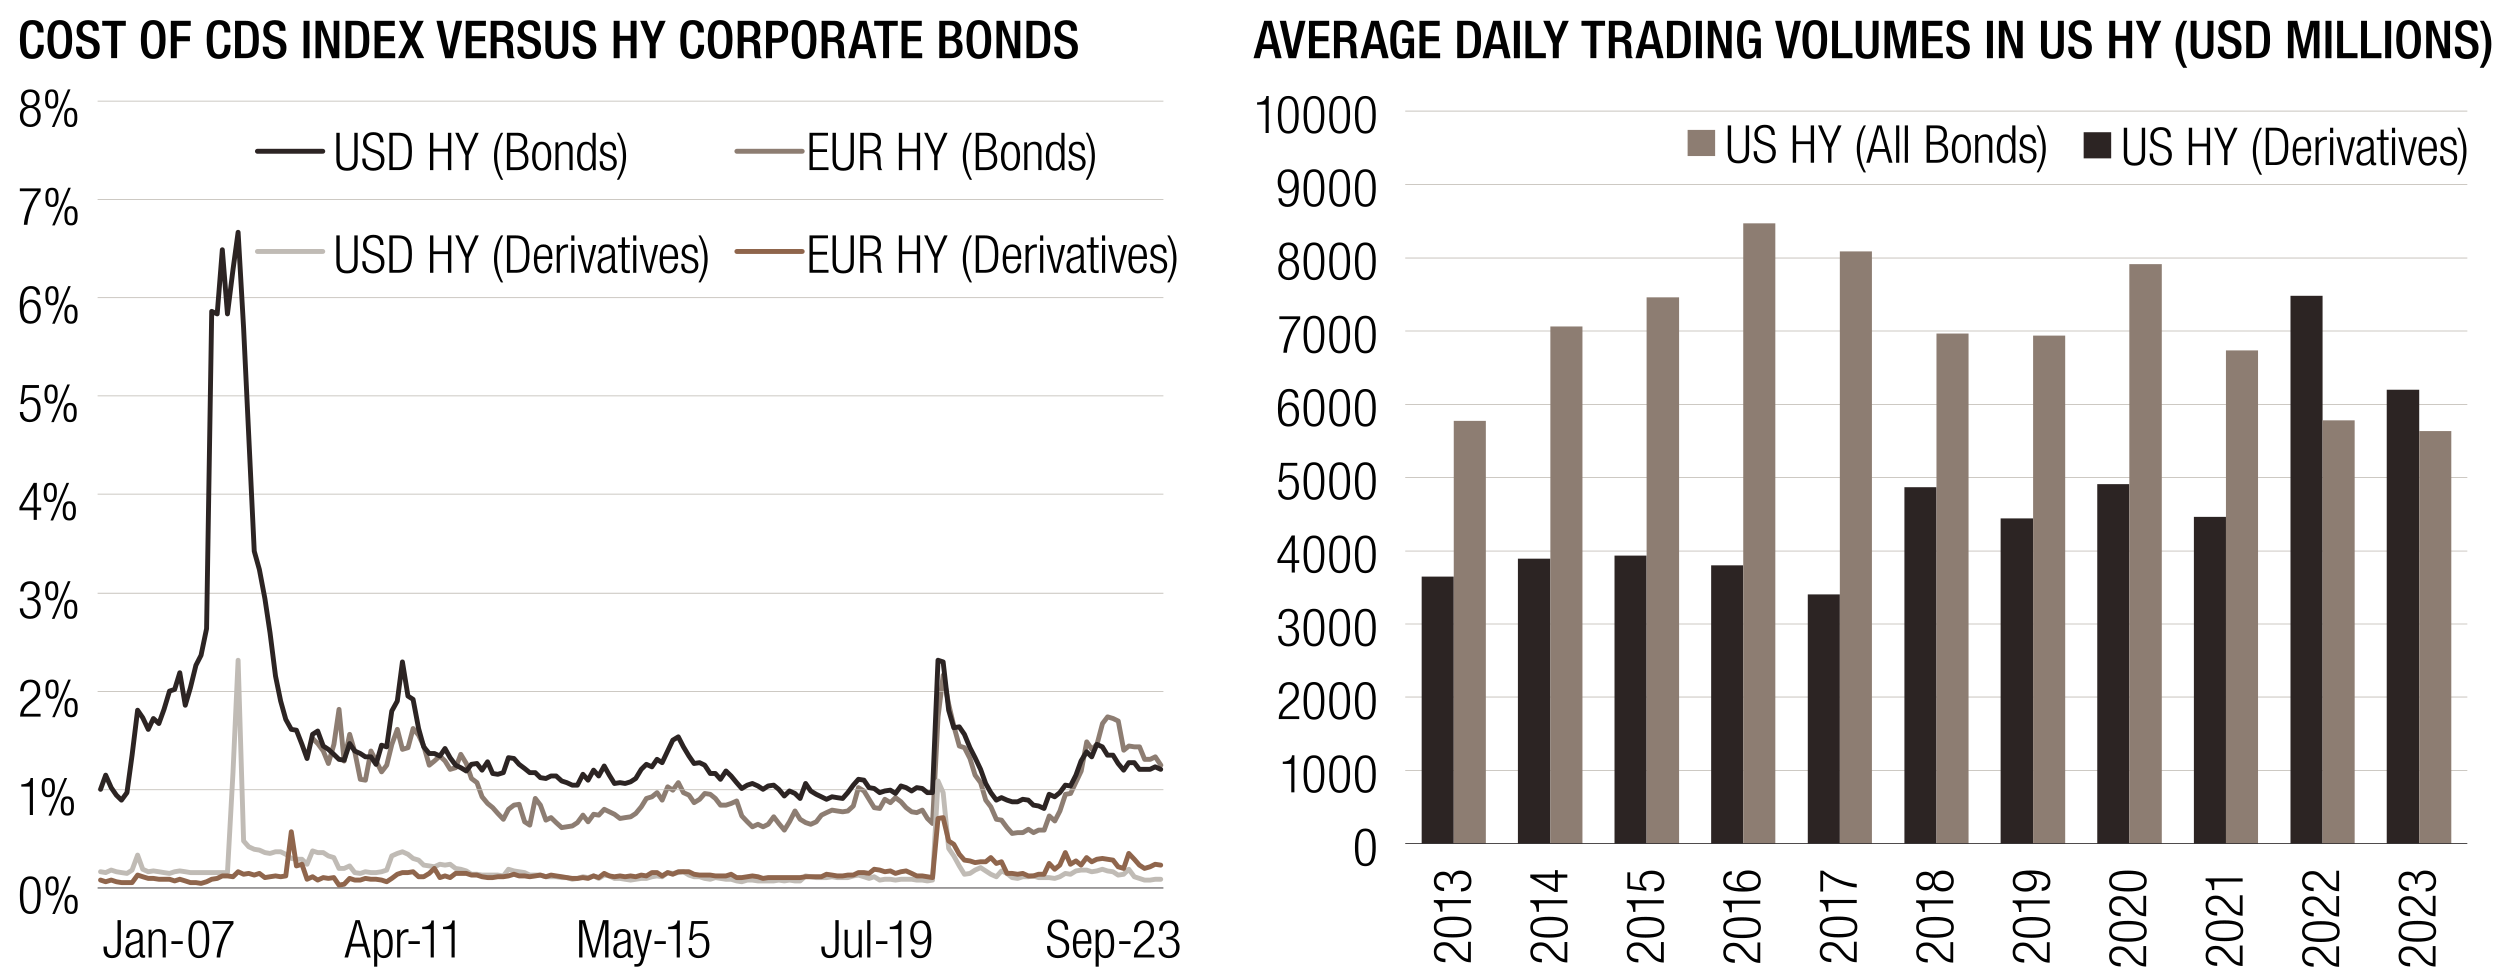 <svg xmlns="http://www.w3.org/2000/svg" viewBox="0 0 765 300"><defs><style>.cls-4{stroke:#c0bbb5}.cls-4,.cls-5,.cls-6,.cls-7,.cls-8,.cls-9{fill:none;stroke-linejoin:round}.cls-4,.cls-6,.cls-8,.cls-9{stroke-linecap:round;stroke-width:1.5px}.cls-5{stroke:#c0bbb4}.cls-5,.cls-7{stroke-width:.25px}.cls-6{stroke:#8f654c}.cls-7{stroke:#231f20}.cls-8{stroke:#8d7d72}.cls-11{fill:#010101}.cls-9{stroke:#2c2423}</style></defs><g><g id="Calque_1"><path d="M78.77 46.29h20" class="cls-9"/><g><path d="M102.93 40.63h1.02v8.21c0 1.71.74 2.54 2.24 2.54s2.24-.83 2.24-2.54v-8.21h1.02v8.23c0 2.4-1.17 3.39-3.26 3.39s-3.27-.99-3.27-3.39v-8.23ZM116.32 43.56c0-1.41-.66-2.26-2.05-2.26s-2.16.91-2.16 2.05c0 3.41 5.54 1.54 5.54 5.55 0 2.21-1.38 3.35-3.46 3.35s-3.33-1.15-3.33-3.39v-.34h1.02v.43c0 1.46.77 2.43 2.27 2.43s2.47-.72 2.47-2.32c0-3.39-5.54-1.46-5.54-5.6 0-1.79 1.17-3.02 3.15-3.02 2.13 0 3.11 1.09 3.11 3.12h-1.02ZM119.15 40.63h2.75c3.33 0 4.15 1.98 4.15 5.71s-.82 5.71-4.15 5.71h-2.75V40.62Zm1.03 10.56h1.67c2.24 0 3.18-1.12 3.18-4.83s-.94-4.87-3.18-4.87h-1.67v9.7ZM137.07 46.36h-4.47v5.7h-1.02V40.63h1.02v4.87h4.47v-4.87h1.02v11.43h-1.02v-5.7ZM142.39 47.48l-3.09-6.85h1.09l2.51 5.7 2.51-5.7h1.09l-3.09 6.85v4.58h-1.02v-4.58ZM153.98 40.63c-1.25 2.18-1.86 4.67-1.86 7.19s.61 5.01 1.86 7.19h-.69c-1.57-2.56-2.13-4.96-2.13-7.19s.56-4.63 2.13-7.19h.69ZM155.12 40.63h3.15c2.21 0 3.07 1.17 3.07 2.87 0 1.12-.61 2.19-1.76 2.48v.03c1.41.27 2.13 1.36 2.13 2.85 0 2-1.3 3.2-3.46 3.2h-3.14V40.63Zm1.03 5.02h1.62c1.76 0 2.56-.75 2.56-2.08 0-1.52-.78-2.08-2.38-2.08h-1.79v4.16Zm0 5.54h1.9c1.78 0 2.64-.8 2.64-2.34s-.86-2.34-2.64-2.34h-1.9v4.67ZM165.75 43.36c1.87 0 2.93 1.49 2.93 4.43s-1.06 4.45-2.93 4.45-2.93-1.49-2.93-4.45 1.06-4.43 2.93-4.43Zm0 8.09c1.07 0 1.91-.93 1.91-3.65s-.83-3.63-1.91-3.63-1.9.93-1.9 3.63.83 3.65 1.9 3.65ZM169.97 43.56h.86v1.18h.03c.48-.94 1.31-1.38 2.18-1.38 1.3 0 2.18.67 2.18 2.27v6.42h-.96V45.9c0-1.17-.48-1.74-1.46-1.74-1.12 0-1.87.86-1.87 2.18v5.71h-.96v-8.5ZM181.41 50.65h-.03c-.26.98-1.07 1.6-2.08 1.6-1.87 0-2.72-1.5-2.72-4.45s.85-4.43 2.72-4.43c1.06 0 1.78.58 1.99 1.47h.03v-4.21h.96v11.43h-.86v-1.41Zm-1.95.8c.98 0 1.86-.5 1.86-3.65s-.88-3.63-1.86-3.63-1.86.5-1.86 3.63.9 3.65 1.86 3.65ZM185.28 47.83c-1.2-.46-1.63-1.17-1.63-2.02 0-1.74 1.09-2.45 2.53-2.45 1.6 0 2.34.82 2.34 2.37v.24h-.96v-.24c0-1.1-.51-1.57-1.39-1.57-1.12 0-1.55.59-1.55 1.44 0 .59.19 1.06 1.15 1.42l1.39.53c1.15.43 1.58 1.23 1.58 2.16 0 1.46-.83 2.53-2.62 2.53s-2.61-.72-2.61-2.64v-.27h.96v.22c0 1.25.54 1.89 1.63 1.89 1.02 0 1.68-.58 1.68-1.52 0-.75-.3-1.23-1.15-1.57l-1.34-.53ZM188.76 55c1.25-2.18 1.86-4.67 1.86-7.19s-.61-5.01-1.86-7.19h.69c1.57 2.56 2.13 4.96 2.13 7.19s-.56 4.63-2.13 7.19h-.69Z" class="cls-11"/></g><path d="M225.48 46.29h20" class="cls-8"/><g><path d="M247.7 40.63h5.67v.86h-4.64v4.16h4.34v.86h-4.34v4.67h4.79v.86h-5.81V40.61ZM254.77 40.63h1.02v8.21c0 1.71.74 2.54 2.24 2.54s2.24-.83 2.24-2.54v-8.21h1.02v8.23c0 2.4-1.17 3.39-3.26 3.39s-3.27-.99-3.27-3.39v-8.23ZM263.21 40.63h3.41c1.91 0 2.96 1.09 2.96 2.87 0 1.38-.54 2.61-2.06 2.9v.03c1.42.13 1.9.94 1.95 2.71l.03 1.25c.02.62.08 1.23.48 1.68h-1.2c-.24-.4-.29-.99-.3-1.6l-.03-.96c-.06-2.02-.43-2.66-2.27-2.66h-1.94v5.22h-1.02V40.64Zm1.02 5.34h1.76c1.62 0 2.56-.74 2.56-2.24 0-1.39-.59-2.24-2.45-2.24h-1.87v4.48ZM280.54 46.36h-4.47v5.7h-1.02V40.63h1.02v4.87h4.47v-4.87h1.02v11.43h-1.02v-5.7ZM285.86 47.48l-3.09-6.85h1.09l2.51 5.7 2.51-5.7h1.09l-3.09 6.85v4.58h-1.02v-4.58ZM297.44 40.63c-1.25 2.18-1.86 4.67-1.86 7.19s.61 5.01 1.86 7.19h-.69c-1.57-2.56-2.13-4.96-2.13-7.19s.56-4.63 2.13-7.19h.69ZM298.58 40.63h3.15c2.21 0 3.07 1.17 3.07 2.87 0 1.12-.61 2.19-1.76 2.48v.03c1.41.27 2.13 1.36 2.13 2.85 0 2-1.3 3.2-3.46 3.2h-3.14V40.63Zm1.03 5.02h1.62c1.76 0 2.56-.75 2.56-2.08 0-1.52-.78-2.08-2.38-2.08h-1.79v4.16Zm0 5.54h1.9c1.78 0 2.64-.8 2.64-2.34s-.86-2.34-2.64-2.34h-1.9v4.67ZM309.22 43.36c1.87 0 2.93 1.49 2.93 4.43s-1.06 4.45-2.93 4.45-2.93-1.49-2.93-4.45 1.06-4.43 2.93-4.43Zm0 8.09c1.07 0 1.91-.93 1.91-3.65s-.83-3.63-1.91-3.63-1.9.93-1.9 3.63.83 3.65 1.9 3.65ZM313.43 43.56h.86v1.18h.03c.48-.94 1.31-1.38 2.18-1.38 1.3 0 2.18.67 2.18 2.27v6.42h-.96V45.9c0-1.17-.48-1.74-1.46-1.74-1.12 0-1.87.86-1.87 2.18v5.71h-.96v-8.5ZM324.87 50.65h-.03c-.26.98-1.07 1.6-2.08 1.6-1.87 0-2.72-1.5-2.72-4.45s.85-4.43 2.72-4.43c1.06 0 1.78.58 1.99 1.47h.03v-4.21h.96v11.43h-.86v-1.41Zm-1.95.8c.98 0 1.86-.5 1.86-3.65s-.88-3.63-1.86-3.63-1.86.5-1.86 3.63.9 3.65 1.86 3.65ZM328.74 47.83c-1.2-.46-1.63-1.17-1.63-2.02 0-1.74 1.09-2.45 2.53-2.45 1.6 0 2.34.82 2.34 2.37v.24h-.96v-.24c0-1.1-.51-1.57-1.39-1.57-1.12 0-1.55.59-1.55 1.44 0 .59.19 1.06 1.15 1.42l1.39.53c1.15.43 1.58 1.23 1.58 2.16 0 1.46-.83 2.53-2.62 2.53s-2.61-.72-2.61-2.64v-.27h.96v.22c0 1.25.54 1.89 1.63 1.89 1.02 0 1.68-.58 1.68-1.52 0-.75-.3-1.23-1.15-1.57l-1.34-.53ZM332.22 55c1.25-2.18 1.86-4.67 1.86-7.19s-.61-5.01-1.86-7.19h.69c1.57 2.56 2.13 4.96 2.13 7.19s-.56 4.63-2.13 7.19h-.69Z" class="cls-11"/></g><path d="M78.77 76.95h20" class="cls-4"/><g><path d="M102.93 72.04h1.02v8.21c0 1.71.74 2.54 2.24 2.54s2.24-.83 2.24-2.54v-8.21h1.02v8.23c0 2.4-1.17 3.39-3.26 3.39s-3.27-.99-3.27-3.39v-8.23ZM116.32 74.97c0-1.41-.66-2.26-2.05-2.26s-2.16.91-2.16 2.05c0 3.41 5.54 1.54 5.54 5.55 0 2.21-1.38 3.35-3.46 3.35s-3.33-1.15-3.33-3.39v-.34h1.02v.43c0 1.46.77 2.43 2.27 2.43s2.47-.72 2.47-2.32c0-3.39-5.54-1.46-5.54-5.6 0-1.79 1.17-3.02 3.15-3.02 2.13 0 3.11 1.09 3.11 3.12h-1.02ZM119.15 72.04h2.75c3.33 0 4.15 1.98 4.15 5.71s-.82 5.71-4.15 5.71h-2.75V72.03Zm1.03 10.56h1.66c2.24 0 3.19-1.12 3.19-4.83s-.94-4.87-3.19-4.87h-1.66v9.7ZM137.08 77.77h-4.47v5.7h-1.02V72.04h1.02v4.87h4.47v-4.87h1.02v11.43h-1.02v-5.7ZM142.4 78.89l-3.09-6.85h1.09l2.51 5.7 2.51-5.7h1.09l-3.09 6.85v4.58h-1.02v-4.58ZM153.98 72.04c-1.25 2.18-1.86 4.67-1.86 7.19s.61 5.01 1.86 7.19h-.69c-1.57-2.56-2.13-4.96-2.13-7.19s.56-4.63 2.13-7.19h.69ZM155.12 72.04h2.75c3.33 0 4.15 1.98 4.15 5.71s-.82 5.71-4.15 5.71h-2.75V72.03Zm1.03 10.56h1.66c2.24 0 3.19-1.12 3.19-4.83s-.94-4.87-3.19-4.87h-1.66v9.7ZM168.95 80.65c-.14 1.81-1.14 3.01-2.74 3.01-1.79 0-2.85-1.25-2.85-4.45 0-2.95 1.06-4.43 2.93-4.43s2.74 1.3 2.74 4.13v.35h-4.64v.4c0 2.45.86 3.2 1.81 3.2 1.01 0 1.63-.72 1.79-2.21h.96Zm-.95-2.19c-.03-2.11-.62-2.88-1.81-2.88s-1.78.77-1.81 2.88H168ZM170.36 74.97h.96v1.33h.03c.37-.94 1.15-1.52 2.14-1.52.11 0 .22.02.34.05v.96c-.16-.03-.32-.05-.46-.05-1.06 0-2.05.77-2.05 2.42v5.31h-.96v-8.5ZM174.81 72.04h.96v1.63h-.96v-1.63Zm0 2.93h.96v8.5h-.96v-8.5ZM176.76 74.97h1.02l1.89 7.41h.03l1.73-7.41h1.02l-2.24 8.5h-1.09l-2.37-8.5ZM183.14 77.5c0-1.75.83-2.72 2.62-2.72s2.4.91 2.4 2.26v5.03c0 .48.16.7.5.7h.27v.7c-.18.06-.32.1-.45.1-.75 0-1.23-.18-1.23-1.06v-.29h-.03c-.38 1.12-1.25 1.44-2.19 1.44-1.49 0-2.16-.93-2.16-2.4 0-1.12.51-2.02 1.71-2.35l1.81-.51c.67-.19.82-.35.82-1.34 0-1.09-.61-1.47-1.47-1.47-1.14 0-1.63.69-1.63 1.92h-.96Zm4.06 1.17h-.03c-.1.29-.64.46-1.02.56l-.8.21c-.96.26-1.46.75-1.46 1.76s.51 1.66 1.34 1.66c1.17 0 1.97-.88 1.97-2.4v-1.79ZM190.28 75.77h-1.17v-.8h1.17v-2.35h.96v2.35h1.5v.8h-1.5v6.1c0 .67.29.9.91.9.19 0 .38-.03.59-.1v.8c-.11.06-.35.1-.67.1-1.3 0-1.79-.35-1.79-1.49v-6.31ZM193.75 72.04h.96v1.63h-.96v-1.63Zm0 2.93h.96v8.5h-.96v-8.5ZM195.7 74.97h1.02l1.89 7.41h.03l1.73-7.41h1.02l-2.24 8.5h-1.09l-2.37-8.5ZM207.43 80.65c-.14 1.81-1.14 3.01-2.74 3.01-1.79 0-2.85-1.25-2.85-4.45 0-2.95 1.06-4.43 2.93-4.43s2.74 1.3 2.74 4.13v.35h-4.64v.4c0 2.45.86 3.2 1.81 3.2 1.01 0 1.63-.72 1.79-2.21h.96Zm-.95-2.19c-.03-2.11-.62-2.88-1.81-2.88s-1.78.77-1.81 2.88h3.62ZM210.24 79.24c-1.2-.46-1.63-1.17-1.63-2.02 0-1.74 1.09-2.45 2.53-2.45 1.6 0 2.34.82 2.34 2.37v.24h-.96v-.24c0-1.1-.51-1.57-1.39-1.57-1.12 0-1.55.59-1.55 1.44 0 .59.19 1.06 1.15 1.42l1.39.53c1.15.43 1.58 1.23 1.58 2.16 0 1.46-.83 2.53-2.62 2.53s-2.61-.72-2.61-2.64v-.27h.96v.22c0 1.25.54 1.89 1.63 1.89 1.02 0 1.68-.58 1.68-1.52 0-.75-.3-1.23-1.15-1.57l-1.34-.53ZM213.72 86.41c1.25-2.18 1.86-4.67 1.86-7.19s-.61-5.01-1.86-7.19h.69c1.57 2.56 2.13 4.96 2.13 7.19s-.56 4.63-2.13 7.19h-.69Z" class="cls-11"/></g><path d="M225.48 76.95h20" class="cls-6"/><g><path d="M247.7 72.04h5.67v.86h-4.64v4.16h4.34v.86h-4.34v4.67h4.79v.86h-5.81V72.02ZM254.77 72.04h1.02v8.21c0 1.71.74 2.54 2.24 2.54s2.24-.83 2.24-2.54v-8.21h1.02v8.23c0 2.4-1.17 3.39-3.26 3.39s-3.27-.99-3.27-3.39v-8.23ZM263.21 72.04h3.41c1.91 0 2.96 1.09 2.96 2.87 0 1.38-.54 2.61-2.06 2.9v.03c1.42.13 1.9.94 1.95 2.71l.03 1.25c.02.62.08 1.23.48 1.68h-1.2c-.24-.4-.29-.99-.3-1.6l-.03-.96c-.06-2.02-.43-2.66-2.27-2.66h-1.94v5.22h-1.02V72.05Zm1.02 5.35h1.76c1.62 0 2.56-.74 2.56-2.24 0-1.39-.59-2.24-2.45-2.24h-1.87v4.48ZM280.54 77.77h-4.47v5.7h-1.02V72.04h1.02v4.87h4.47v-4.87h1.02v11.43h-1.02v-5.7ZM285.86 78.89l-3.09-6.85h1.09l2.51 5.7 2.51-5.7h1.09l-3.09 6.85v4.58h-1.02v-4.58ZM297.44 72.04c-1.25 2.18-1.86 4.67-1.86 7.19s.61 5.01 1.86 7.19h-.69c-1.57-2.56-2.13-4.96-2.13-7.19s.56-4.63 2.13-7.19h.69ZM298.58 72.04h2.75c3.33 0 4.15 1.98 4.15 5.71s-.82 5.71-4.15 5.71h-2.75V72.03Zm1.03 10.56h1.66c2.24 0 3.19-1.12 3.19-4.83s-.94-4.87-3.19-4.87h-1.66v9.7ZM312.41 80.65c-.14 1.81-1.14 3.01-2.74 3.01-1.79 0-2.85-1.25-2.85-4.45 0-2.95 1.06-4.43 2.93-4.43s2.74 1.3 2.74 4.13v.35h-4.64v.4c0 2.45.86 3.2 1.81 3.2 1.01 0 1.63-.72 1.79-2.21h.96Zm-.95-2.19c-.03-2.11-.62-2.88-1.81-2.88s-1.78.77-1.81 2.88h3.62ZM313.82 74.97h.96v1.33h.03c.37-.94 1.15-1.52 2.14-1.52.11 0 .22.02.34.05v.96c-.16-.03-.32-.05-.46-.05-1.06 0-2.05.77-2.05 2.42v5.31h-.96v-8.5ZM318.27 72.04h.96v1.63h-.96v-1.63Zm0 2.93h.96v8.5h-.96v-8.5ZM320.22 74.97h1.02l1.89 7.41h.03l1.73-7.41h1.02l-2.24 8.5h-1.09l-2.37-8.5ZM326.6 77.5c0-1.75.83-2.72 2.62-2.72s2.4.91 2.4 2.26v5.03c0 .48.16.7.5.7h.27v.7c-.18.06-.32.1-.45.1-.75 0-1.23-.18-1.23-1.06v-.29h-.03c-.38 1.12-1.25 1.44-2.19 1.44-1.49 0-2.16-.93-2.16-2.4 0-1.12.51-2.02 1.71-2.35l1.81-.51c.67-.19.82-.35.82-1.34 0-1.09-.61-1.47-1.47-1.47-1.14 0-1.63.69-1.63 1.92h-.96Zm4.06 1.17h-.03c-.1.29-.64.46-1.02.56l-.8.21c-.96.26-1.46.75-1.46 1.76s.51 1.66 1.34 1.66c1.17 0 1.97-.88 1.97-2.4v-1.79ZM333.74 75.77h-1.17v-.8h1.17v-2.35h.96v2.35h1.5v.8h-1.5v6.1c0 .67.29.9.91.9.19 0 .38-.03.59-.1v.8c-.11.06-.35.1-.67.1-1.3 0-1.79-.35-1.79-1.49v-6.31ZM337.21 72.04h.96v1.63h-.96v-1.63Zm0 2.93h.96v8.5h-.96v-8.5ZM339.16 74.97h1.02l1.89 7.41h.03l1.73-7.41h1.02l-2.24 8.5h-1.09l-2.37-8.5ZM350.89 80.65c-.14 1.81-1.14 3.01-2.74 3.01-1.79 0-2.85-1.25-2.85-4.45 0-2.95 1.06-4.43 2.93-4.43s2.74 1.3 2.74 4.13v.35h-4.64v.4c0 2.45.86 3.2 1.81 3.2 1.01 0 1.63-.72 1.79-2.21h.96Zm-.94-2.19c-.03-2.11-.62-2.88-1.81-2.88s-1.78.77-1.81 2.88h3.62ZM353.7 79.24c-1.2-.46-1.63-1.17-1.63-2.02 0-1.74 1.09-2.45 2.53-2.45 1.6 0 2.34.82 2.34 2.37v.24h-.96v-.24c0-1.1-.51-1.57-1.39-1.57-1.12 0-1.55.59-1.55 1.44 0 .59.19 1.06 1.15 1.42l1.39.53c1.15.43 1.58 1.23 1.58 2.16 0 1.46-.83 2.53-2.62 2.53s-2.61-.72-2.61-2.64v-.27h.96v.22c0 1.25.54 1.89 1.63 1.89 1.02 0 1.68-.58 1.68-1.52 0-.75-.3-1.23-1.15-1.57l-1.34-.53ZM357.18 86.41c1.25-2.18 1.86-4.67 1.86-7.19s-.61-5.01-1.86-7.19h.69c1.57 2.56 2.13 4.96 2.13 7.19s-.56 4.63-2.13 7.19h-.69Z" class="cls-11"/></g><g><path d="M9.27 268.16c2.58 0 3.18 2.42 3.18 5.76s-.61 5.76-3.18 5.76-3.19-2.42-3.19-5.76.61-5.76 3.19-5.76Zm0 10.72c1.55 0 2.16-1.33 2.16-4.96s-.61-4.96-2.16-4.96-2.16 1.33-2.16 4.96.61 4.96 2.16 4.96ZM15.94 268.16c1.28 0 2.02.62 2.02 2.95s-.74 2.94-2.02 2.94-2.02-.62-2.02-2.94.74-2.95 2.02-2.95Zm0 5.18c.69 0 1.15-.53 1.15-2.24s-.46-2.24-1.15-2.24-1.15.54-1.15 2.24.48 2.24 1.15 2.24Zm4.96-5.18h.8l-4.91 11.52h-.8l4.91-11.52Zm.86 5.63c1.28 0 2.02.62 2.02 2.95s-.74 2.94-2.02 2.94-2.02-.62-2.02-2.94.74-2.95 2.02-2.95Zm0 5.19c.69 0 1.15-.53 1.15-2.24s-.46-2.24-1.15-2.24-1.15.54-1.15 2.24.48 2.24 1.15 2.24Z" class="cls-11"/></g><g><path d="M9.11 240.71H6.52v-.7c1.9-.02 2.75-.77 2.82-1.95h.74v11.33h-.96v-8.68ZM14.79 238.06c1.28 0 2.02.62 2.02 2.95s-.74 2.94-2.02 2.94-2.02-.62-2.02-2.94.74-2.95 2.02-2.95Zm0 5.18c.69 0 1.15-.53 1.15-2.24s-.46-2.24-1.15-2.24-1.15.54-1.15 2.24.48 2.24 1.15 2.24Zm4.96-5.18h.8l-4.91 11.52h-.8l4.91-11.52Zm.86 5.63c1.28 0 2.02.62 2.02 2.95s-.74 2.94-2.02 2.94-2.02-.62-2.02-2.94.74-2.95 2.02-2.95Zm0 5.19c.69 0 1.15-.53 1.15-2.24s-.46-2.24-1.15-2.24-1.15.54-1.15 2.24.48 2.24 1.15 2.24Z" class="cls-11"/></g><g><path d="M6.18 211.51c.03-2.19 1.07-3.55 3.2-3.55 1.54 0 2.93.91 2.93 3.07 0 1.38-.42 2.29-1.87 3.49l-1.23 1.01c-1.18.98-1.81 1.71-1.98 2.9h5.19v.86H6.15c0-1.87.85-3.09 2.37-4.37l1.22-1.02c1.14-.96 1.57-1.73 1.57-2.82 0-1.5-.83-2.32-2-2.32-1.3 0-2.02.86-2.08 2.75H6.21ZM15.92 207.95c1.28 0 2.02.62 2.02 2.95s-.74 2.94-2.02 2.94-2.02-.62-2.02-2.94.74-2.95 2.02-2.95Zm0 5.19c.69 0 1.15-.53 1.15-2.24s-.46-2.24-1.15-2.24-1.15.54-1.15 2.24.48 2.24 1.15 2.24Zm4.96-5.19h.8l-4.91 11.52h-.8l4.91-11.52Zm.87 5.64c1.28 0 2.02.62 2.02 2.95s-.74 2.94-2.02 2.94-2.02-.62-2.02-2.94.74-2.95 2.02-2.95Zm0 5.18c.69 0 1.15-.53 1.15-2.24s-.46-2.24-1.15-2.24-1.15.54-1.15 2.24.48 2.24 1.15 2.24Z" class="cls-11"/></g><g><path d="M8.42 182.89h.53c1.36 0 2.14-.77 2.14-2.11s-.64-2.13-1.87-2.13c-1.14 0-1.99.74-2 2.34H6.2c0-1.89 1.02-3.14 3.03-3.14 1.74 0 2.9 1.06 2.9 2.8 0 1.25-.59 2.26-1.82 2.56v.03c1.34.19 2.16 1.3 2.16 2.69 0 2.05-1.12 3.44-3.25 3.44-1.95 0-3.09-1.1-3.17-3.22h1.02c0 1.33.69 2.42 2.14 2.42 1.15 0 2.22-.7 2.22-2.61 0-1.47-.88-2.27-2.26-2.27h-.75v-.8ZM15.82 177.85c1.28 0 2.02.62 2.02 2.95s-.74 2.94-2.02 2.94-2.02-.62-2.02-2.94.74-2.95 2.02-2.95Zm0 5.19c.69 0 1.15-.53 1.15-2.24s-.46-2.24-1.15-2.24-1.15.54-1.15 2.24.48 2.24 1.15 2.24Zm4.96-5.19h.8l-4.91 11.52h-.8l4.91-11.52Zm.86 5.64c1.28 0 2.02.62 2.02 2.95s-.74 2.94-2.02 2.94-2.02-.62-2.02-2.94.74-2.95 2.02-2.95Zm0 5.18c.69 0 1.15-.53 1.15-2.24s-.46-2.24-1.15-2.24-1.15.54-1.15 2.24.48 2.24 1.15 2.24Z" class="cls-11"/></g><g><path d="M10.31 156.17H5.94v-.96l4.37-7.46h.96v7.56h1.33v.86h-1.33v2.91h-.96v-2.91Zm0-.86v-5.92h-.03l-3.47 5.92h3.5ZM15.39 147.75c1.28 0 2.02.62 2.02 2.95s-.74 2.94-2.02 2.94-2.02-.62-2.02-2.94.74-2.95 2.02-2.95Zm0 5.19c.69 0 1.15-.53 1.15-2.24s-.46-2.24-1.15-2.24-1.15.54-1.15 2.24.48 2.24 1.15 2.24Zm4.96-5.19h.8l-4.91 11.52h-.8l4.91-11.52Zm.86 5.63c1.28 0 2.02.62 2.02 2.95s-.74 2.94-2.02 2.94-2.02-.62-2.02-2.94.74-2.95 2.02-2.95Zm0 5.19c.69 0 1.15-.53 1.15-2.24s-.46-2.24-1.15-2.24-1.15.54-1.15 2.24.48 2.24 1.15 2.24Z" class="cls-11"/></g><g><path d="M11.92 117.84v.86H7.73l-.5 3.95.03.03c.43-.83 1.36-1.15 2.19-1.15 1.75 0 2.99 1.23 2.99 3.75 0 2.27-1.14 3.89-3.36 3.89-1.76 0-3.01-1.1-3.01-3.09h1.02c0 1.28.74 2.29 2.1 2.29s2.22-1.12 2.22-3.25c0-1.57-.69-2.79-2.21-2.79-.85 0-1.63.4-1.95 1.31h-.96l.66-5.81h4.96ZM15.63 117.65c1.28 0 2.02.62 2.02 2.95s-.74 2.94-2.02 2.94-2.02-.62-2.02-2.94.74-2.95 2.02-2.95Zm0 5.18c.69 0 1.15-.53 1.15-2.24s-.46-2.24-1.15-2.24-1.15.54-1.15 2.24.48 2.24 1.15 2.24Zm4.96-5.18h.8l-4.91 11.52h-.8l4.91-11.52Zm.87 5.63c1.28 0 2.02.62 2.02 2.95s-.74 2.94-2.02 2.94-2.02-.62-2.02-2.94.74-2.95 2.02-2.95Zm0 5.19c.69 0 1.15-.53 1.15-2.24s-.46-2.24-1.15-2.24-1.15.54-1.15 2.24.48 2.24 1.15 2.24Z" class="cls-11"/></g><g><path d="M11.23 90.21c-.05-1.1-.67-1.86-1.79-1.86-1.57 0-2.34 1.41-2.38 5.15l.03.03c.37-1.17 1.23-1.86 2.43-1.86 1.97 0 2.98 1.44 2.98 3.52s-.98 3.87-3.15 3.87c-2.56 0-3.31-1.89-3.31-5.46s.74-6.07 3.46-6.07c1.79 0 2.74 1.1 2.77 2.66h-1.02Zm-1.87 8.06c1.57 0 2.11-1.44 2.11-2.9s-.54-2.9-2.11-2.9-2.11 1.44-2.11 2.9.56 2.9 2.11 2.9ZM15.9 87.55c1.28 0 2.02.62 2.02 2.95s-.74 2.94-2.02 2.94-2.02-.62-2.02-2.94.74-2.95 2.02-2.95Zm0 5.18c.69 0 1.15-.53 1.15-2.24s-.46-2.24-1.15-2.24-1.15.54-1.15 2.24.48 2.24 1.15 2.24Zm4.96-5.18h.8l-4.91 11.52h-.8l4.91-11.52Zm.86 5.63c1.28 0 2.02.62 2.02 2.95s-.74 2.94-2.02 2.94-2.02-.62-2.02-2.94.74-2.95 2.02-2.95Zm0 5.19c.69 0 1.15-.53 1.15-2.24s-.46-2.24-1.15-2.24-1.15.54-1.15 2.24.48 2.24 1.15 2.24Z" class="cls-11"/></g><g><path d="M6.08 57.64h6.37v.86c-2.43 2.99-3.83 7.2-4.07 10.28H7.29c.18-3.12 1.95-7.57 4.19-10.28H6.07v-.86ZM15.91 57.45c1.28 0 2.02.62 2.02 2.95s-.74 2.94-2.02 2.94-2.02-.62-2.02-2.94.74-2.95 2.02-2.95Zm0 5.18c.69 0 1.15-.53 1.15-2.24s-.46-2.24-1.15-2.24-1.15.54-1.15 2.24.48 2.24 1.15 2.24Zm4.96-5.18h.8l-4.91 11.52h-.8l4.91-11.52Zm.86 5.63c1.28 0 2.02.62 2.02 2.95s-.74 2.94-2.02 2.94-2.02-.62-2.02-2.94.74-2.95 2.02-2.95Zm0 5.19c.69 0 1.15-.53 1.15-2.24s-.46-2.24-1.15-2.24-1.15.54-1.15 2.24.48 2.24 1.15 2.24Z" class="cls-11"/></g><g><path d="M8.13 32.68v-.03c-1.12-.29-1.71-1.42-1.71-2.5 0-1.86 1.2-2.8 2.85-2.8s2.85.94 2.85 2.8c0 1.07-.58 2.21-1.71 2.5v.03c1.39.14 2.05 1.47 2.05 2.8 0 2.14-1.28 3.39-3.18 3.39s-3.19-1.25-3.19-3.39c0-1.33.66-2.66 2.05-2.8Zm1.14 5.39c1.44 0 2.16-1.15 2.16-2.51s-.72-2.53-2.16-2.53-2.16 1.15-2.16 2.53.72 2.51 2.16 2.51Zm0-5.84c1.23 0 1.82-.83 1.82-2.03s-.59-2.05-1.82-2.05-1.83.83-1.83 2.05.61 2.03 1.83 2.03ZM15.82 27.35c1.28 0 2.02.62 2.02 2.95s-.74 2.94-2.02 2.94-2.02-.62-2.02-2.94.74-2.95 2.02-2.95Zm0 5.18c.69 0 1.15-.53 1.15-2.24s-.46-2.24-1.15-2.24-1.15.54-1.15 2.24.48 2.24 1.15 2.24Zm4.96-5.18h.8l-4.91 11.52h-.8l4.91-11.52Zm.86 5.63c1.28 0 2.02.62 2.02 2.95s-.74 2.94-2.02 2.94-2.02-.62-2.02-2.94.74-2.95 2.02-2.95Zm0 5.19c.69 0 1.15-.53 1.15-2.24s-.46-2.24-1.15-2.24-1.15.54-1.15 2.24.48 2.24 1.15 2.24Z" class="cls-11"/></g><g><path d="M31.68 289.64h1.02v.27c0 1.55.4 2.4 1.52 2.4s1.74-.48 1.74-2.3v-8.45h1.02v8.56c0 1.97-.91 3.06-2.72 3.06-1.63 0-2.59-.85-2.59-3.07v-.46ZM38.63 287.02c0-1.75.83-2.72 2.62-2.72s2.4.91 2.4 2.26v5.03c0 .48.16.7.5.7h.27v.7c-.18.06-.32.1-.45.1-.75 0-1.23-.18-1.23-1.06v-.29h-.03c-.38 1.12-1.25 1.44-2.19 1.44-1.49 0-2.16-.93-2.16-2.4 0-1.12.51-2.02 1.71-2.35l1.81-.51c.67-.19.82-.35.82-1.34 0-1.09-.61-1.47-1.47-1.47-1.14 0-1.63.69-1.63 1.92h-.96Zm4.07 1.17h-.03c-.1.29-.64.46-1.02.56l-.8.21c-.96.26-1.46.75-1.46 1.76s.51 1.66 1.34 1.66c1.17 0 1.97-.88 1.97-2.4v-1.79ZM45.48 284.49h.86v1.18h.03c.48-.94 1.31-1.38 2.18-1.38 1.3 0 2.18.67 2.18 2.27v6.42h-.96v-6.15c0-1.17-.48-1.74-1.46-1.74-1.12 0-1.87.86-1.87 2.18v5.71h-.96v-8.5ZM55.92 288.01v.86h-3.47v-.86h3.47ZM60.85 281.65c2.58 0 3.18 2.42 3.18 5.76s-.61 5.76-3.18 5.76-3.19-2.42-3.19-5.76.61-5.76 3.19-5.76Zm0 10.73c1.55 0 2.16-1.33 2.16-4.96s-.61-4.96-2.16-4.96-2.16 1.33-2.16 4.96.61 4.96 2.16 4.96ZM65.07 281.85h6.37v.86c-2.43 2.99-3.83 7.2-4.07 10.28h-1.09c.18-3.12 1.95-7.57 4.19-10.28h-5.41v-.86Z" class="cls-11"/></g><g><path d="M108.79 281.56h1.28l3.38 11.43h-1.09l-.93-3.33h-4l-.93 3.33h-1.09l3.38-11.43Zm2.42 7.23-1.76-6.43h-.03l-1.76 6.43h3.55ZM114.47 284.49h.86v1.22h.03c.3-.78 1.01-1.41 2.1-1.41 1.89 0 2.71 1.5 2.71 4.45s-.85 4.43-2.72 4.43c-1.06 0-1.78-.58-1.98-1.47h-.03v4.1h-.96v-11.32Zm2.85.61c-.54 0-1.02.29-1.34.75-.42.59-.54 1.42-.54 2.9 0 3.14.88 3.63 1.86 3.63s1.86-.5 1.86-3.63-.9-3.65-1.82-3.65ZM121.53 284.49h.96v1.33h.03c.37-.94 1.15-1.52 2.14-1.52.11 0 .22.02.34.05v.96c-.16-.03-.32-.05-.46-.05-1.06 0-2.05.77-2.05 2.42v5.31h-.96v-8.5ZM128.47 288.01v.86H125v-.86h3.47ZM131.78 284.31h-2.59v-.7c1.9-.02 2.75-.77 2.82-1.95h.74v11.33h-.96v-8.68ZM138.16 284.31h-2.59v-.7c1.9-.02 2.75-.77 2.82-1.95h.74v11.33h-.96v-8.68Z" class="cls-11"/></g><g><path d="M177.2 281.56h1.78l2.75 10.15h.03l2.75-10.15h1.68v11.43h-1.02v-10.47h-.03l-2.96 10.47h-.96l-2.96-10.47h-.03v10.47h-1.02v-11.43ZM187.93 287.02c0-1.75.83-2.72 2.62-2.72s2.4.91 2.4 2.26v5.03c0 .48.16.7.5.7h.27v.7c-.18.06-.32.1-.45.1-.75 0-1.23-.18-1.23-1.06v-.29h-.03c-.38 1.12-1.25 1.44-2.19 1.44-1.49 0-2.16-.93-2.16-2.4 0-1.12.51-2.02 1.71-2.35l1.81-.51c.67-.19.82-.35.82-1.34 0-1.09-.61-1.47-1.47-1.47-1.14 0-1.63.69-1.63 1.92h-.96Zm4.07 1.17h-.03c-.1.29-.64.46-1.02.56l-.8.21c-.96.26-1.46.75-1.46 1.76s.51 1.66 1.34 1.66c1.17 0 1.97-.88 1.97-2.4v-1.79ZM193.82 284.49h1.02l1.9 7.36h.03l1.71-7.36h1.02l-2.48 9.19c-.45 1.66-.96 2.13-2.26 2.13-.26 0-.45-.02-.64-.03v-.8c.21.02.42.03.62.03.59 0 .99-.24 1.26-1.14l.24-.8-2.45-8.58ZM203.74 288.01v.86h-3.47v-.86h3.47ZM207.06 284.31h-2.59v-.7c1.9-.02 2.75-.77 2.82-1.95h.74v11.33h-.96v-8.68ZM216.56 281.85v.86h-4.19l-.5 3.95.03.03c.43-.83 1.36-1.15 2.19-1.15 1.75 0 2.99 1.23 2.99 3.75 0 2.27-1.14 3.89-3.36 3.89-1.76 0-3.01-1.1-3.01-3.09h1.02c0 1.28.74 2.29 2.1 2.29s2.22-1.12 2.22-3.25c0-1.57-.69-2.79-2.21-2.79-.85 0-1.63.4-1.95 1.31h-.96l.66-5.81h4.96Z" class="cls-11"/></g><g><path d="M251.34 289.64h1.02v.27c0 1.55.4 2.4 1.52 2.4s1.74-.48 1.74-2.3v-8.45h1.02v8.56c0 1.97-.91 3.06-2.72 3.06-1.63 0-2.59-.85-2.59-3.07v-.46ZM258.45 284.49h.96v5.99c0 1.38.46 1.9 1.47 1.9 1.09 0 1.86-.86 1.86-2.18v-5.71h.96v8.5h-.86v-1.18h-.03c-.48.94-1.31 1.38-2.18 1.38-1.3 0-2.18-.67-2.18-2.27v-6.42ZM265.37 281.56h.96v11.43h-.96v-11.43ZM271.54 288.01v.86h-3.47v-.86h3.47ZM274.86 284.31h-2.59v-.7c1.9-.02 2.75-.77 2.82-1.95h.74v11.33h-.96v-8.68ZM279.78 290.52c.05 1.1.67 1.86 1.79 1.86 1.57 0 2.34-1.41 2.39-5.15l-.03-.03c-.37 1.17-1.23 1.86-2.43 1.86-1.97 0-2.98-1.44-2.98-3.52s.98-3.87 3.15-3.87c2.56 0 3.31 1.89 3.31 5.46s-.74 6.07-3.46 6.07c-1.79 0-2.74-1.1-2.77-2.66h1.02Zm1.87-2.27c1.55 0 2.11-1.44 2.11-2.9s-.56-2.9-2.11-2.9-2.11 1.44-2.11 2.9.54 2.9 2.11 2.9Z" class="cls-11"/></g><g><path d="M325.85 284.49c0-1.41-.66-2.26-2.05-2.26s-2.16.91-2.16 2.05c0 3.41 5.54 1.54 5.54 5.55 0 2.21-1.38 3.35-3.46 3.35s-3.33-1.15-3.33-3.39v-.34h1.02v.43c0 1.46.77 2.43 2.27 2.43s2.47-.72 2.47-2.32c0-3.39-5.54-1.46-5.54-5.6 0-1.79 1.17-3.02 3.15-3.02 2.13 0 3.11 1.09 3.11 3.12h-1.02ZM333.89 290.17c-.14 1.81-1.14 3.01-2.74 3.01-1.79 0-2.85-1.25-2.85-4.45 0-2.95 1.06-4.43 2.93-4.43s2.74 1.3 2.74 4.13v.35h-4.64v.4c0 2.45.86 3.2 1.81 3.2 1.01 0 1.63-.72 1.79-2.21h.96Zm-.95-2.19c-.03-2.11-.62-2.88-1.81-2.88s-1.78.77-1.81 2.88h3.62ZM335.25 284.49h.86v1.22h.03c.3-.78 1.01-1.41 2.1-1.41 1.89 0 2.71 1.5 2.71 4.45s-.85 4.43-2.72 4.43c-1.06 0-1.78-.58-1.98-1.47h-.03v4.1h-.96v-11.32Zm2.85.61c-.54 0-1.02.29-1.34.75-.42.59-.54 1.42-.54 2.9 0 3.14.88 3.63 1.86 3.63s1.86-.5 1.86-3.63-.9-3.65-1.82-3.65ZM345.94 288.01v.86h-3.47v-.86h3.47ZM347 285.21c.03-2.19 1.07-3.55 3.2-3.55 1.54 0 2.93.91 2.93 3.07 0 1.38-.42 2.29-1.87 3.49l-1.23 1.01c-1.18.98-1.81 1.71-1.98 2.9h5.19v.86h-6.27c0-1.87.85-3.09 2.37-4.37l1.22-1.02c1.14-.96 1.57-1.73 1.57-2.82 0-1.5-.83-2.32-2-2.32-1.3 0-2.02.86-2.08 2.75h-1.02ZM356.91 286.7h.53c1.36 0 2.14-.77 2.14-2.11s-.64-2.13-1.87-2.13c-1.14 0-1.99.74-2 2.34h-1.02c0-1.89 1.02-3.14 3.03-3.14 1.74 0 2.9 1.06 2.9 2.8 0 1.25-.59 2.26-1.82 2.56v.03c1.34.19 2.16 1.3 2.16 2.69 0 2.05-1.12 3.44-3.25 3.44-1.95 0-3.09-1.1-3.17-3.22h1.02c0 1.33.69 2.42 2.14 2.42 1.15 0 2.22-.7 2.22-2.61 0-1.47-.88-2.27-2.26-2.27h-.75v-.8Z" class="cls-11"/></g><path d="m95.66 225.99 1.57 1.53 1.69 2.29 1.57 3.82 1.69-5.86 1.56-10.7 1.57 15.8 1.69-8.16 1.57 5.36 1.69 8.4 1.56.26 1.69-8.92 1.57 3.06 1.69 3.31 1.57-2.04 1.57-6.37 1.68-4.58 1.57 6.11 1.69-.51 1.57-5.86 1.69 2.04 1.56 3.31 1.69 5.86 1.57-1.27 1.69-1.53 1.57 1.53 1.57 2.55 1.68-.51 1.57-4.08 1.69 2.8 1.57 4.59 1.69 1.27 1.56 4.33 1.69 2.04 1.57 1.28 1.57 1.78 1.69 1.78 1.57-3.05 1.68-1.28 1.57-.25 1.69 5.35 1.57 1.02 1.69-8.16 1.57 2.04 1.68 4.59 1.57-.77 1.57 1.53 1.69 1.53 1.57-.25 1.68-.26 1.57-1.02 1.69-2.29 1.57 2.04 1.69-2.3 1.57.26 1.68-1.78 1.57.76 1.57.76 1.69 1.28 1.57-.26 1.69-.25 1.56-1.02 1.69-2.04 1.57-2.55 1.69-.51 1.57-1.27 1.56 2.29 1.69-4.07 1.57 1.02 1.69-2.3 1.57 3.06 1.69.76 1.56 2.3 1.69-1.02 1.57-1.79 1.69.26 1.57 1.27 1.56 2.04h1.69l1.57-.51 1.69-.76 1.57 4.58 1.69 1.79 1.56 1.53 1.69-.77 1.57.77 1.57-.77 1.69-2.29 1.56 2.04 1.69 2.03 1.57-2.54 1.69-3.31 1.57 2.54 1.69 1.02 1.56.51 1.69-.76 1.57-2.04 1.57-.77 1.69-.76 1.57.26 1.68.25 1.57-.25 1.69-1.53 1.57-5.61 1.69 1.02 1.56 2.55 1.57 2.55 1.69.25 1.57-2.8 1.69 1.02 1.57-1.53 1.68 1.27 1.57 1.79 1.69 1.27 1.57.25 1.69-.76 1.56 2.55 1.57 1.53 1.69-32.62 1.57-12.74 1.69 8.92 1.57 6.63 1.68 6.11 1.57.51 1.69 3.31 1.57 5.1 1.69 2.29 1.57 5.35 1.56 2.04 1.69 3.82 1.57.26 1.69 2.29 1.57 1.78 1.68-.25H313l1.69-1.02 1.57 1.02 1.57-.77h1.69l1.56-4.33 1.69 1.53 1.57-3.05 1.69-5.1 1.57-.26 1.69-3.56 1.56-3.31 1.69-8.92 1.57 2.29 1.57-1.53 1.69-6.37 1.56-2.04 1.69.51 1.57.77 1.69 8.92 1.57-1.28 1.69.26h1.56l1.57 3.82h1.69l1.57-.77 1.69 2.55" class="cls-8"/><path d="M29.87 241.66H356M29.87 211.59H356M29.87 181.53H356M29.87 151.21H356M29.87 121.14H356M29.87 91.08H356M29.87 61.01H356M29.87 30.95H356" class="cls-5"/><path d="M29.87 271.72H356" class="cls-7"/><path d="m30.77 241.53 1.57-4.33 1.69 3.82 1.57 2.29 1.57 1.53 1.68-2.29 1.57-11.47 1.69-13.75 1.57 2.29 1.69 3.57 1.57-3.32 1.68 1.53 1.57-4.33 1.69-5.6 1.57-.51 1.57-5.1 1.68 9.94 1.57-5.35 1.69-6.88 1.57-3.06 1.69-8.15 1.57-97.08 1.68.77 1.57-19.62 1.57 19.62 1.69-13.51 1.57-11.46 1.68 29.3 1.57 32.87 1.69 35.41 1.57 5.61 1.69 8.91 1.57 10.45 1.68 13.25 1.57 7.64 1.57 5.61 1.69 3.06 1.57.25 1.69 4.33 1.56 4.33 1.69-7.39 1.57-1.01 1.69 4.58 1.57 1.02 1.68 1.53 1.57 1.53 1.57.25 1.69-5.09 1.57 2.29 1.69.76 1.56 1.02h1.69l1.57 2.3 1.69-5.86 1.57.51 1.56-10.96 1.69-3.06 1.57-11.97 1.69 10.44 1.57 1.02 1.69 8.92 1.56 5.61 1.69 2.03h1.57l1.69.77 1.57-2.29 1.56 2.8 1.69 2.29 1.57.77 1.69 1.02 1.57-2.04 1.69-.26 1.56 2.04 1.69-2.55 1.57 3.57 1.57.25 1.69-.51 1.57-4.58 1.68.25 1.57 1.79 1.69 1.27 1.57 1.27h1.69l1.56 1.53 1.69.26 1.57-.77h1.57l1.69 1.53 1.57.51 1.68.77h1.57l1.69-3.32 1.57 1.79 1.69-3.06 1.57 1.78 1.68-3.05 1.57 2.8 1.57 2.55 1.69-.26 1.57.26 1.68-.51 1.57-1.02 1.69-2.8 1.57-1.53 1.69.76 1.57-2.29 1.56 1.02 1.69-3.57 1.57-3.31 1.69-1.02 1.57 3.06 1.68 2.8 1.57 2.29 1.69-.25 1.57.76 1.69 2.55h1.57l1.56 1.78 1.69-2.54 1.57 1.52 1.69 2.04 1.57 1.79 1.69-1.02 1.56-.51 1.69.76 1.57 1.02 1.57-1.02 1.69-.25 1.56 1.27 1.69 2.04 1.57-1.53 1.69.76 1.57 1.53 1.69-4.58 1.56 2.29 1.69 1.02 1.57.76 1.57.77 1.69-.77 1.56.26 1.69.25 1.57-1.78 1.69-2.29 1.57-1.79 1.69.26 1.56 2.29 1.57.26 1.69 1.27 1.57-.51 1.69-.25 1.57 1.01 1.68-2.29 1.57.51 1.69 1.02 1.57-1.02 1.69.26 1.56 1.27h1.57l1.69-40.51 1.57.51 1.69 14.78 1.57 5.35 1.68-.26 1.57 2.29 1.69 4.08 1.57 3.06 1.69 3.57 1.56 4.33 1.57 2.8 1.69 2.29 1.57-.76 1.69.76 1.57.51h1.68l1.57-.76 1.69.25 1.57 1.53 1.57.26 1.69.76 1.56-4.33 1.69.76 1.57-1.27 1.69-2.29 1.57.25 1.68-3.31 1.57-4.33 1.69-2.81 1.57 1.53 1.57-3.82 1.69.77 1.56 2.54h1.69l1.57 2.55 1.69 2.04 1.57-2.29h1.69l1.56 2.04h3.26l1.57-.77 1.69.77" class="cls-9"/><path d="m30.77 266.75 1.57.26 1.69-.77 1.57.51 1.57.26 1.68.25 1.57-1.02 1.69-4.58 1.57 4.33 1.69.76 1.57-.25 1.68.25 1.57.26 1.69.25 1.57-.51 1.57-.25 1.68.25 1.57.26h11.34l1.69-30.58 1.57-34.39 1.68 55.29 1.57 1.78 1.69.77 1.57.25 1.69.76 1.57.26 1.68-.51h1.57l1.57.76 1.69 1.28 1.57.25h1.69l1.56 1.53 1.69-4.08 1.57.51h1.69l1.57 1.02 1.68.51 1.57 3.32h1.57l1.69-.77 1.57 2.04 1.69.25 1.56-.51 1.69.26h1.57l1.69-.26 1.57-.51 1.56-4.33 1.69-.76 1.57-.51 1.69.76 1.57 1.28 1.69.51 1.56 1.53 1.69.25 1.57.26 1.69-.77 1.57.26 1.56-.26 1.69 1.28 1.57.25 1.69.51 1.57 1.02h1.69l1.56.25h4.83l1.69.26 1.57-2.04 1.68.51 1.57.25 1.69.26 1.57.76h3.25l1.69.51h3.14l1.69.26h1.57l1.68.51 1.57-.26 1.69-.51 1.57.26 1.69-.51 1.57.76 1.68-1.02 1.57.26 1.57.76h1.69l1.57.26 1.68.25 1.57-.25 1.69-.26h1.57l1.69-.51 1.57-.25 1.56.25 1.69-1.27 1.57.25 1.69-.25 1.57-.26 1.68 1.02 1.57.51h1.69l1.57.51 1.69.26 1.57-.51 1.56.25 1.69.26h1.57l1.69.51 1.57.25 1.69-.51h1.56l1.69.26h4.83l1.56-.26 1.69.26 1.57-.26 1.69.26h1.57l1.69-1.53 1.56.25 1.69.26h3.14l1.69-.26 1.56.26h3.26l1.69-.51 1.57-.26 1.69.51 1.56.51 1.57-.51 1.69 1.02 1.57-.25h1.69l1.57.25 1.68-.25h3.26l1.57.25h1.69l1.56.26 1.57-.26 1.69-30.32 1.57 3.57 1.69 17.07 1.57 2.29 1.68 3.06 1.57 2.55 1.69-.26 1.57-1.02 1.69-.76 1.56 1.02 1.57 1.02 1.69.76 1.57-1.78 1.69.76 1.57 1.28 1.68.25 1.57-.51h1.69l1.57-.25 1.57.51h3.25l1.69.25 1.57-.51 1.69-1.02 1.57.26 1.68-1.02 1.57-.26h1.69l1.57.51 1.57-.25 1.69-.51 1.56.51 1.69.25 1.57 1.02 1.69-.25 1.57-1.53 1.69 2.29 1.56.51 1.57.51h1.69l1.57-.25h1.69" class="cls-4"/><path d="m30.77 269.3 1.57.51 1.69-.51 1.57.51 1.57.26h3.25l1.69-2.3 1.57.51 1.69.51h1.57l1.68.26h3.26l1.57.51 1.57-.51 1.68.51 1.57.51h1.69l1.57.25 1.69-.51 1.57-.76 1.68-.26 1.57-.76h1.57l1.69.25 1.57-1.53 1.68.77 1.57-.26 1.69.51 1.57-.51 1.69 1.28 1.57-.26 1.68-.25 1.57.25 1.57-.25 1.69-13.51 1.57 10.45 1.69-.51 1.56 4.59 1.69-.77 1.57 1.02 1.69-.76 1.57.25 1.68-.25 1.57 2.29 1.57-.25 1.69-1.79 1.57.51h1.69l1.56-.51 1.69.26h1.57l1.69.25 1.57.51 1.56-1.02 1.69-1.27 1.57-.51h1.69l1.57-.26 1.69 1.53h1.56l1.69-1.02 1.57-1.53 1.69 2.81 1.57-.51 1.56.51 1.69-1.28h3.26l1.57.51h1.69l1.56.51 1.69.26h1.57l1.57-.26h1.69l1.57-.25 1.68-.51 1.57.51h1.69l1.57.25 1.69-.25 1.56-.26 1.69.51 1.57-.51 1.57.26 1.69.25 1.57.26 1.68.25h1.57l1.69-.25 1.57.25 1.69-.76 1.57.51 1.68-1.28 1.57.77 1.57.25 1.69-.25 1.57.25 1.68-.25 1.57.25 1.69-.51 1.57.26 1.69-1.02h1.57l1.56 1.02 1.69-1.02 1.57.51 1.69-.77h3.25l1.57.77 1.69.25h3.26l1.57.26h3.25l1.57-.51 1.69 1.02h1.57l1.69-.26 1.56-.25 1.69.25 1.57.51 1.57-.25h9.77l1.69-.26h4.82l1.57-.76 1.69.25 1.56.26h1.69l1.57-.26h1.69l1.57-.76h1.69l1.56.25 1.57-1.27 1.69.25 1.57.51 1.69-.25 1.57.76 1.68-.51 1.57-.25 1.69.76 1.57.77h1.69l1.56.25 1.57.26 1.69-18.09 1.57-.26 1.69 7.14 1.57 1.02 1.68 3.05 1.57 1.79 1.69.25 1.57.51 1.69-.25h1.56l1.57-1.28 1.69 1.79 1.57-.51 1.69 3.56h1.57l1.68.26 1.57-.26 1.69.77h1.57l1.57-.51h1.69l1.56-3.31 1.69 1.78 1.57-1.27 1.69-3.83 1.57 3.57 1.68-1.02 1.57 1.28 1.69-2.3 1.57 1.28 1.57-.77 1.69-.25 1.56.25 1.69.26 1.57 2.04 1.69.5 1.57-4.58 1.69 1.78 1.56 1.79 1.57 1.01 1.69-.5 1.57-.77 1.69.26" class="cls-6"/><path d="M417.8 253.53c2.58 0 3.18 2.42 3.18 5.76s-.61 5.76-3.18 5.76-3.19-2.42-3.19-5.76.61-5.76 3.19-5.76Zm0 10.72c1.55 0 2.16-1.33 2.16-4.96s-.61-4.96-2.16-4.96-2.16 1.33-2.16 4.96.61 4.96 2.16 4.96Z" class="cls-11"/><g><path d="M395.12 233.77h-2.59v-.7c1.9-.02 2.75-.77 2.82-1.95h.74v11.33h-.96v-8.68ZM402.08 231.11c2.58 0 3.18 2.42 3.18 5.76s-.61 5.76-3.18 5.76-3.19-2.42-3.19-5.76.61-5.76 3.19-5.76Zm0 10.72c1.55 0 2.16-1.33 2.16-4.96s-.61-4.96-2.16-4.96-2.16 1.33-2.16 4.96.61 4.96 2.16 4.96ZM409.94 231.11c2.58 0 3.18 2.42 3.18 5.76s-.61 5.76-3.18 5.76-3.19-2.42-3.19-5.76.61-5.76 3.19-5.76Zm0 10.72c1.55 0 2.16-1.33 2.16-4.96s-.61-4.96-2.16-4.96-2.16 1.33-2.16 4.96.61 4.96 2.16 4.96ZM417.8 231.11c2.58 0 3.18 2.42 3.18 5.76s-.61 5.76-3.18 5.76-3.19-2.42-3.19-5.76.61-5.76 3.19-5.76Zm0 10.72c1.55 0 2.16-1.33 2.16-4.96s-.61-4.96-2.16-4.96-2.16 1.33-2.16 4.96.61 4.96 2.16 4.96Z" class="cls-11"/></g><g><path d="M391.32 212.25c.03-2.19 1.07-3.55 3.2-3.55 1.54 0 2.93.91 2.93 3.07 0 1.38-.42 2.29-1.87 3.49l-1.23 1.01c-1.18.98-1.81 1.71-1.98 2.9h5.19v.86h-6.27c0-1.87.85-3.09 2.37-4.37l1.22-1.02c1.14-.96 1.57-1.73 1.57-2.82 0-1.5-.83-2.32-2-2.32-1.3 0-2.02.86-2.08 2.75h-1.02ZM402.08 208.69c2.58 0 3.18 2.42 3.18 5.76s-.61 5.76-3.18 5.76-3.19-2.42-3.19-5.76.61-5.76 3.19-5.76Zm0 10.73c1.55 0 2.16-1.33 2.16-4.96s-.61-4.96-2.16-4.96-2.16 1.33-2.16 4.96.61 4.96 2.16 4.96ZM409.94 208.69c2.58 0 3.18 2.42 3.18 5.76s-.61 5.76-3.18 5.76-3.19-2.42-3.19-5.76.61-5.76 3.19-5.76Zm0 10.73c1.55 0 2.16-1.33 2.16-4.96s-.61-4.96-2.16-4.96-2.16 1.33-2.16 4.96.61 4.96 2.16 4.96ZM417.8 208.69c2.58 0 3.18 2.42 3.18 5.76s-.61 5.76-3.18 5.76-3.19-2.42-3.19-5.76.61-5.76 3.19-5.76Zm0 10.73c1.55 0 2.16-1.33 2.16-4.96s-.61-4.96-2.16-4.96-2.16 1.33-2.16 4.96.61 4.96 2.16 4.96Z" class="cls-11"/></g><g><path d="M393.47 191.32h.53c1.36 0 2.14-.77 2.14-2.11s-.64-2.13-1.87-2.13c-1.14 0-1.99.74-2 2.34h-1.02c0-1.89 1.02-3.14 3.03-3.14 1.74 0 2.9 1.06 2.9 2.8 0 1.25-.59 2.26-1.82 2.56v.03c1.34.19 2.16 1.3 2.16 2.69 0 2.05-1.12 3.44-3.25 3.44-1.95 0-3.09-1.1-3.17-3.22h1.02c0 1.33.69 2.42 2.14 2.42 1.15 0 2.22-.7 2.22-2.61 0-1.47-.88-2.27-2.26-2.27h-.75v-.8ZM402.08 186.28c2.58 0 3.18 2.42 3.18 5.76s-.61 5.76-3.18 5.76-3.19-2.42-3.19-5.76.61-5.76 3.19-5.76Zm0 10.72c1.55 0 2.16-1.33 2.16-4.96s-.61-4.96-2.16-4.96-2.16 1.33-2.16 4.96.61 4.96 2.16 4.96ZM409.94 186.28c2.58 0 3.18 2.42 3.18 5.76s-.61 5.76-3.18 5.76-3.19-2.42-3.19-5.76.61-5.76 3.19-5.76Zm0 10.72c1.55 0 2.16-1.33 2.16-4.96s-.61-4.96-2.16-4.96-2.16 1.33-2.16 4.96.61 4.96 2.16 4.96ZM417.8 186.28c2.58 0 3.18 2.42 3.18 5.76s-.61 5.76-3.18 5.76-3.19-2.42-3.19-5.76.61-5.76 3.19-5.76Zm0 10.72c1.55 0 2.16-1.33 2.16-4.96s-.61-4.96-2.16-4.96-2.16 1.33-2.16 4.96.61 4.96 2.16 4.96Z" class="cls-11"/></g><g><path d="M395.27 172.28h-4.37v-.96l4.37-7.46h.96v7.56h1.33v.86h-1.33v2.91h-.96v-2.91Zm0-.86v-5.92h-.03l-3.47 5.92h3.5ZM402.08 163.86c2.58 0 3.18 2.42 3.18 5.76s-.61 5.76-3.18 5.76-3.19-2.42-3.19-5.76.61-5.76 3.19-5.76Zm0 10.72c1.55 0 2.16-1.33 2.16-4.96s-.61-4.96-2.16-4.96-2.16 1.33-2.16 4.96.61 4.96 2.16 4.96ZM409.94 163.86c2.58 0 3.18 2.42 3.18 5.76s-.61 5.76-3.18 5.76-3.19-2.42-3.19-5.76.61-5.76 3.19-5.76Zm0 10.72c1.55 0 2.16-1.33 2.16-4.96s-.61-4.96-2.16-4.96-2.16 1.33-2.16 4.96.61 4.96 2.16 4.96ZM417.8 163.86c2.58 0 3.18 2.42 3.18 5.76s-.61 5.76-3.18 5.76-3.19-2.42-3.19-5.76.61-5.76 3.19-5.76Zm0 10.72c1.55 0 2.16-1.33 2.16-4.96s-.61-4.96-2.16-4.96-2.16 1.33-2.16 4.96.61 4.96 2.16 4.96Z" class="cls-11"/></g><g><path d="M396.96 141.64v.86h-4.19l-.5 3.95.03.03c.43-.83 1.36-1.15 2.19-1.15 1.75 0 2.99 1.23 2.99 3.75 0 2.27-1.14 3.89-3.36 3.89-1.76 0-3.01-1.1-3.01-3.09h1.02c0 1.28.74 2.29 2.1 2.29s2.22-1.12 2.22-3.25c0-1.57-.69-2.79-2.21-2.79-.85 0-1.63.4-1.95 1.31h-.96l.66-5.81h4.96ZM402.08 141.44c2.58 0 3.18 2.42 3.18 5.76s-.61 5.76-3.18 5.76-3.19-2.42-3.19-5.76.61-5.76 3.19-5.76Zm0 10.73c1.55 0 2.16-1.33 2.16-4.96s-.61-4.96-2.16-4.96-2.16 1.33-2.16 4.96.61 4.96 2.16 4.96ZM409.94 141.44c2.58 0 3.18 2.42 3.18 5.76s-.61 5.76-3.18 5.76-3.19-2.42-3.19-5.76.61-5.76 3.19-5.76Zm0 10.73c1.55 0 2.16-1.33 2.16-4.96s-.61-4.96-2.16-4.96-2.16 1.33-2.16 4.96.61 4.96 2.16 4.96ZM417.8 141.44c2.58 0 3.18 2.42 3.18 5.76s-.61 5.76-3.18 5.76-3.19-2.42-3.19-5.76.61-5.76 3.19-5.76Zm0 10.73c1.55 0 2.16-1.33 2.16-4.96s-.61-4.96-2.16-4.96-2.16 1.33-2.16 4.96.61 4.96 2.16 4.96Z" class="cls-11"/></g><g><path d="M396.24 121.68c-.05-1.1-.67-1.86-1.79-1.86-1.57 0-2.34 1.41-2.38 5.15l.03.03c.37-1.17 1.23-1.86 2.43-1.86 1.97 0 2.98 1.44 2.98 3.52s-.98 3.87-3.15 3.87c-2.56 0-3.31-1.89-3.31-5.46s.74-6.07 3.46-6.07c1.79 0 2.74 1.1 2.77 2.66h-1.02Zm-1.87 8.07c1.57 0 2.11-1.44 2.11-2.9s-.54-2.9-2.11-2.9-2.11 1.44-2.11 2.9.56 2.9 2.11 2.9ZM402.08 119.03c2.58 0 3.18 2.42 3.18 5.76s-.61 5.76-3.18 5.76-3.19-2.42-3.19-5.76.61-5.76 3.19-5.76Zm0 10.72c1.55 0 2.16-1.33 2.16-4.96s-.61-4.96-2.16-4.96-2.16 1.33-2.16 4.96.61 4.96 2.16 4.96ZM409.94 119.03c2.58 0 3.18 2.42 3.18 5.76s-.61 5.76-3.18 5.76-3.19-2.42-3.19-5.76.61-5.76 3.19-5.76Zm0 10.72c1.55 0 2.16-1.33 2.16-4.96s-.61-4.96-2.16-4.96-2.16 1.33-2.16 4.96.61 4.96 2.16 4.96ZM417.8 119.03c2.58 0 3.18 2.42 3.18 5.76s-.61 5.76-3.18 5.76-3.19-2.42-3.19-5.76.61-5.76 3.19-5.76Zm0 10.72c1.55 0 2.16-1.33 2.16-4.96s-.61-4.96-2.16-4.96-2.16 1.33-2.16 4.96.61 4.96 2.16 4.96Z" class="cls-11"/></g><g><path d="M391.49 96.8h6.37v.86c-2.43 2.99-3.83 7.2-4.07 10.28h-1.09c.18-3.12 1.95-7.57 4.19-10.28h-5.41v-.86ZM402.08 96.61c2.58 0 3.18 2.42 3.18 5.76s-.61 5.76-3.18 5.76-3.19-2.42-3.19-5.76.61-5.76 3.19-5.76Zm0 10.72c1.55 0 2.16-1.33 2.16-4.96s-.61-4.96-2.16-4.96-2.16 1.33-2.16 4.96.61 4.96 2.16 4.96ZM409.94 96.61c2.58 0 3.18 2.42 3.18 5.76s-.61 5.76-3.18 5.76-3.19-2.42-3.19-5.76.61-5.76 3.19-5.76Zm0 10.72c1.55 0 2.16-1.33 2.16-4.96s-.61-4.96-2.16-4.96-2.16 1.33-2.16 4.96.61 4.96 2.16 4.96ZM417.8 96.61c2.58 0 3.18 2.42 3.18 5.76s-.61 5.76-3.18 5.76-3.19-2.42-3.19-5.76.61-5.76 3.19-5.76Zm0 10.72c1.55 0 2.16-1.33 2.16-4.96s-.61-4.96-2.16-4.96-2.16 1.33-2.16 4.96.61 4.96 2.16 4.96Z" class="cls-11"/></g><g><path d="M393.19 79.52v-.03c-1.12-.29-1.71-1.42-1.71-2.5 0-1.86 1.2-2.8 2.85-2.8s2.85.94 2.85 2.8c0 1.07-.58 2.21-1.71 2.5v.03c1.39.14 2.05 1.47 2.05 2.8 0 2.14-1.28 3.39-3.18 3.39s-3.19-1.25-3.19-3.39c0-1.33.66-2.66 2.05-2.8Zm1.13 5.4c1.44 0 2.16-1.15 2.16-2.51s-.72-2.53-2.16-2.53-2.16 1.15-2.16 2.53.72 2.51 2.16 2.51Zm0-5.84c1.23 0 1.82-.83 1.82-2.03s-.59-2.05-1.82-2.05-1.83.83-1.83 2.05.61 2.03 1.83 2.03ZM402.08 74.19c2.58 0 3.18 2.42 3.18 5.76s-.61 5.76-3.18 5.76-3.19-2.42-3.19-5.76.61-5.76 3.19-5.76Zm0 10.73c1.55 0 2.16-1.33 2.16-4.96s-.61-4.96-2.16-4.96-2.16 1.33-2.16 4.96.61 4.96 2.16 4.96ZM409.94 74.19c2.58 0 3.18 2.42 3.18 5.76s-.61 5.76-3.18 5.76-3.19-2.42-3.19-5.76.61-5.76 3.19-5.76Zm0 10.73c1.55 0 2.16-1.33 2.16-4.96s-.61-4.96-2.16-4.96-2.16 1.33-2.16 4.96.61 4.96 2.16 4.96ZM417.8 74.19c2.58 0 3.18 2.42 3.18 5.76s-.61 5.76-3.18 5.76-3.19-2.42-3.19-5.76.61-5.76 3.19-5.76Zm0 10.73c1.55 0 2.16-1.33 2.16-4.96S419.35 75 417.8 75s-2.16 1.33-2.16 4.96.61 4.96 2.16 4.96Z" class="cls-11"/></g><g><path d="M387.26 32.02h-2.59v-.7c1.9-.02 2.75-.77 2.82-1.95h.74V40.7h-.96v-8.68ZM394.22 29.36c2.58 0 3.18 2.42 3.18 5.76s-.61 5.76-3.18 5.76-3.19-2.42-3.19-5.76.61-5.76 3.19-5.76Zm0 10.72c1.55 0 2.16-1.33 2.16-4.96s-.61-4.96-2.16-4.96-2.16 1.33-2.16 4.96.61 4.96 2.16 4.96ZM402.08 29.36c2.58 0 3.18 2.42 3.18 5.76s-.61 5.76-3.18 5.76-3.19-2.42-3.19-5.76.61-5.76 3.19-5.76Zm0 10.72c1.55 0 2.16-1.33 2.16-4.96s-.61-4.96-2.16-4.96-2.16 1.33-2.16 4.96.61 4.96 2.16 4.96ZM409.94 29.36c2.58 0 3.18 2.42 3.18 5.76s-.61 5.76-3.18 5.76-3.19-2.42-3.19-5.76.61-5.76 3.19-5.76Zm0 10.72c1.55 0 2.16-1.33 2.16-4.96s-.61-4.96-2.16-4.96-2.16 1.33-2.16 4.96.61 4.96 2.16 4.96ZM417.8 29.36c2.58 0 3.18 2.42 3.18 5.76s-.61 5.76-3.18 5.76-3.19-2.42-3.19-5.76.61-5.76 3.19-5.76Zm0 10.72c1.55 0 2.16-1.33 2.16-4.96s-.61-4.96-2.16-4.96-2.16 1.33-2.16 4.96.61 4.96 2.16 4.96Z" class="cls-11"/></g><g><path d="M392.23 60.64c.05 1.1.67 1.86 1.79 1.86 1.57 0 2.34-1.41 2.39-5.15l-.03-.03c-.37 1.17-1.23 1.86-2.43 1.86-1.97 0-2.98-1.44-2.98-3.52s.98-3.87 3.15-3.87c2.56 0 3.31 1.89 3.31 5.46s-.74 6.07-3.46 6.07c-1.79 0-2.74-1.1-2.77-2.66h1.02Zm1.87-2.27c1.55 0 2.11-1.44 2.11-2.9s-.56-2.9-2.11-2.9-2.11 1.44-2.11 2.9.54 2.9 2.11 2.9ZM402.08 51.78c2.58 0 3.18 2.42 3.18 5.76s-.61 5.76-3.18 5.76-3.19-2.42-3.19-5.76.61-5.76 3.19-5.76Zm0 10.72c1.55 0 2.16-1.33 2.16-4.96s-.61-4.96-2.16-4.96-2.16 1.33-2.16 4.96.61 4.96 2.16 4.96ZM409.94 51.78c2.58 0 3.18 2.42 3.18 5.76s-.61 5.76-3.18 5.76-3.19-2.42-3.19-5.76.61-5.76 3.19-5.76Zm0 10.72c1.55 0 2.16-1.33 2.16-4.96s-.61-4.96-2.16-4.96-2.16 1.33-2.16 4.96.61 4.96 2.16 4.96ZM417.8 51.78c2.58 0 3.18 2.42 3.18 5.76s-.61 5.76-3.18 5.76-3.19-2.42-3.19-5.76.61-5.76 3.19-5.76Zm0 10.72c1.55 0 2.16-1.33 2.16-4.96s-.61-4.96-2.16-4.96-2.16 1.33-2.16 4.96.61 4.96 2.16 4.96Z" class="cls-11"/></g><g><path d="M442.3 294.44c-2.19-.03-3.55-1.07-3.55-3.2 0-1.54.91-2.93 3.07-2.93 1.38 0 2.29.42 3.49 1.87l1.01 1.23c.98 1.18 1.71 1.81 2.9 1.98v-5.19h.86v6.27c-1.87 0-3.09-.85-4.37-2.37l-1.02-1.22c-.96-1.14-1.73-1.57-2.82-1.57-1.5 0-2.32.83-2.32 2 0 1.3.86 2.02 2.75 2.08v1.02ZM438.75 283.68c0-2.58 2.42-3.19 5.76-3.19s5.76.61 5.76 3.19-2.42 3.19-5.76 3.19-5.76-.61-5.76-3.19Zm10.72 0c0-1.55-1.33-2.16-4.96-2.16s-4.96.61-4.96 2.16 1.33 2.16 4.96 2.16 4.96-.61 4.96-2.16ZM441.4 276.38v2.59h-.7c-.02-1.9-.77-2.75-1.95-2.82v-.74h11.33v.96h-8.68ZM443.79 270.45v-.53c0-1.36-.77-2.15-2.11-2.15s-2.13.64-2.13 1.87c0 1.14.74 1.98 2.34 2v1.02c-1.89 0-3.14-1.02-3.14-3.02 0-1.74 1.06-2.9 2.8-2.9 1.25 0 2.26.59 2.56 1.82h.03c.19-1.34 1.3-2.16 2.69-2.16 2.05 0 3.44 1.12 3.44 3.25 0 1.95-1.1 3.09-3.22 3.17v-1.02c1.33 0 2.42-.69 2.42-2.14 0-1.15-.7-2.23-2.61-2.23-1.47 0-2.27.88-2.27 2.26v.75h-.8Z" class="cls-11"/></g><g><path d="M471.82 294.49c-2.19-.03-3.55-1.07-3.55-3.2 0-1.54.91-2.93 3.07-2.93 1.38 0 2.29.42 3.49 1.87l1.01 1.23c.98 1.18 1.71 1.81 2.9 1.98v-5.19h.86v6.27c-1.87 0-3.09-.85-4.37-2.37l-1.02-1.22c-.96-1.14-1.73-1.57-2.82-1.57-1.5 0-2.32.83-2.32 2 0 1.3.86 2.02 2.75 2.08v1.02ZM468.27 283.73c0-2.58 2.42-3.19 5.76-3.19s5.76.61 5.76 3.19-2.42 3.19-5.76 3.19-5.76-.61-5.76-3.19Zm10.72 0c0-1.55-1.33-2.16-4.96-2.16s-4.96.61-4.96 2.16 1.33 2.16 4.96 2.16 4.96-.61 4.96-2.16ZM470.92 276.43v2.59h-.7c-.02-1.9-.77-2.75-1.95-2.82v-.74h11.33v.96h-8.68ZM476.69 268.56v4.37h-.96l-7.46-4.37v-.96h7.56v-1.33h.86v1.33h2.91v.96h-2.91Zm-.87 0h-5.92v.03l5.92 3.47v-3.51Z" class="cls-11"/></g><g><path d="M501.34 294.51c-2.19-.03-3.55-1.07-3.55-3.2 0-1.54.91-2.93 3.07-2.93 1.38 0 2.29.42 3.49 1.87l1.01 1.23c.98 1.18 1.71 1.81 2.9 1.98v-5.19h.86v6.27c-1.87 0-3.09-.85-4.37-2.37l-1.02-1.22c-.96-1.14-1.73-1.57-2.82-1.57-1.5 0-2.32.83-2.32 2 0 1.3.86 2.02 2.75 2.08v1.02ZM497.79 283.75c0-2.58 2.42-3.19 5.76-3.19s5.76.61 5.76 3.19-2.42 3.19-5.76 3.19-5.76-.61-5.76-3.19Zm10.72 0c0-1.55-1.33-2.16-4.96-2.16s-4.96.61-4.96 2.16 1.33 2.16 4.96 2.16 4.96-.61 4.96-2.16ZM500.44 276.44v2.59h-.7c-.02-1.9-.77-2.75-1.95-2.82v-.74h11.33v.96h-8.68ZM497.98 266.94h.86v4.19l3.95.5.03-.03c-.83-.43-1.15-1.36-1.15-2.19 0-1.74 1.23-2.99 3.75-2.99 2.27 0 3.89 1.14 3.89 3.36 0 1.76-1.1 3.01-3.09 3.01v-1.02c1.28 0 2.29-.74 2.29-2.1s-1.12-2.23-3.25-2.23c-1.57 0-2.79.69-2.79 2.21 0 .85.4 1.63 1.31 1.95v.96l-5.81-.66v-4.96Z" class="cls-11"/></g><g><path d="M530.86 294.63c-2.19-.03-3.55-1.07-3.55-3.2 0-1.54.91-2.93 3.07-2.93 1.38 0 2.29.42 3.49 1.87l1.01 1.23c.98 1.18 1.71 1.81 2.9 1.98v-5.19h.86v6.27c-1.87 0-3.09-.85-4.37-2.37l-1.02-1.22c-.96-1.14-1.73-1.57-2.82-1.57-1.5 0-2.32.83-2.32 2 0 1.3.86 2.02 2.75 2.08v1.02ZM527.31 283.87c0-2.58 2.42-3.19 5.76-3.19s5.76.61 5.76 3.19-2.42 3.19-5.76 3.19-5.76-.61-5.76-3.19Zm10.72 0c0-1.55-1.33-2.16-4.96-2.16s-4.96.61-4.96 2.16 1.33 2.16 4.96 2.16 4.96-.61 4.96-2.16ZM529.96 276.56v2.59h-.7c-.02-1.9-.77-2.75-1.95-2.82v-.74h11.33v.96h-8.68ZM529.96 267.63c-1.1.05-1.86.67-1.86 1.79 0 1.57 1.41 2.34 5.15 2.38l.03-.03c-1.17-.37-1.86-1.23-1.86-2.43 0-1.97 1.44-2.98 3.52-2.98s3.87.98 3.87 3.15c0 2.56-1.89 3.31-5.46 3.31s-6.07-.74-6.07-3.46c0-1.79 1.1-2.74 2.66-2.77v1.02Zm8.07 1.88c0-1.57-1.44-2.11-2.9-2.11s-2.9.54-2.9 2.11 1.44 2.11 2.9 2.11 2.9-.56 2.9-2.11Z" class="cls-11"/></g><g><path d="M560.38 294.42c-2.19-.03-3.55-1.07-3.55-3.2 0-1.54.91-2.93 3.07-2.93 1.38 0 2.29.42 3.49 1.87l1.01 1.23c.98 1.18 1.71 1.81 2.9 1.98v-5.19h.86v6.27c-1.87 0-3.09-.85-4.37-2.37l-1.02-1.22c-.96-1.14-1.73-1.57-2.82-1.57-1.5 0-2.32.83-2.32 2 0 1.3.86 2.02 2.75 2.08v1.02ZM556.83 283.66c0-2.58 2.42-3.19 5.76-3.19s5.76.61 5.76 3.19-2.42 3.19-5.76 3.19-5.76-.61-5.76-3.19Zm10.72 0c0-1.55-1.33-2.16-4.96-2.16s-4.96.61-4.96 2.16 1.33 2.16 4.96 2.16 4.96-.61 4.96-2.16ZM559.48 276.35v2.59h-.7c-.02-1.9-.77-2.75-1.95-2.82v-.74h11.33v.96h-8.68ZM557.02 272.79v-6.37h.86c2.99 2.43 7.2 3.83 10.28 4.07v1.09c-3.12-.18-7.57-1.95-10.28-4.19v5.41h-.86Z" class="cls-11"/></g><g><path d="M589.9 294.53c-2.19-.03-3.55-1.07-3.55-3.2 0-1.54.91-2.93 3.07-2.93 1.38 0 2.29.42 3.49 1.87l1.01 1.23c.98 1.18 1.71 1.81 2.9 1.98v-5.19h.86v6.27c-1.87 0-3.09-.85-4.37-2.37l-1.02-1.22c-.96-1.14-1.73-1.57-2.82-1.57-1.5 0-2.32.83-2.32 2 0 1.3.86 2.02 2.75 2.08v1.02ZM586.35 283.77c0-2.58 2.42-3.19 5.76-3.19s5.76.61 5.76 3.19-2.42 3.19-5.76 3.19-5.76-.61-5.76-3.19Zm10.72 0c0-1.55-1.33-2.16-4.96-2.16s-4.96.61-4.96 2.16 1.33 2.16 4.96 2.16 4.96-.61 4.96-2.16ZM589 276.47v2.59h-.7c-.02-1.9-.77-2.75-1.95-2.82v-.74h11.33v.96H589ZM591.68 270.74h-.03c-.29 1.12-1.42 1.71-2.5 1.71-1.86 0-2.8-1.2-2.8-2.85s.94-2.85 2.8-2.85c1.07 0 2.21.58 2.5 1.71h.03c.14-1.39 1.47-2.05 2.8-2.05 2.14 0 3.39 1.28 3.39 3.19s-1.25 3.19-3.39 3.19c-1.33 0-2.66-.66-2.8-2.05Zm-.45-1.14c0-1.23-.83-1.83-2.03-1.83s-2.05.59-2.05 1.83.83 1.82 2.05 1.82 2.03-.61 2.03-1.82Zm5.84 0c0-1.44-1.15-2.16-2.51-2.16s-2.53.72-2.53 2.16 1.15 2.16 2.53 2.16 2.51-.72 2.51-2.16Z" class="cls-11"/></g><g><path d="M619.42 294.56c-2.19-.03-3.55-1.07-3.55-3.2 0-1.54.91-2.93 3.07-2.93 1.38 0 2.29.42 3.49 1.87l1.01 1.23c.98 1.18 1.71 1.81 2.9 1.98v-5.19h.86v6.27c-1.87 0-3.09-.85-4.37-2.37l-1.02-1.22c-.96-1.14-1.73-1.57-2.82-1.57-1.5 0-2.32.83-2.32 2 0 1.3.86 2.02 2.75 2.08v1.02ZM615.87 283.79c0-2.58 2.42-3.19 5.76-3.19s5.76.61 5.76 3.19-2.42 3.19-5.76 3.19-5.76-.61-5.76-3.19Zm10.72 0c0-1.55-1.33-2.16-4.96-2.16s-4.96.61-4.96 2.16 1.33 2.16 4.96 2.16 4.96-.61 4.96-2.16ZM618.53 276.49v2.59h-.7c-.02-1.9-.77-2.75-1.95-2.82v-.74h11.33v.96h-8.68ZM624.74 271.57c1.1-.05 1.86-.67 1.86-1.79 0-1.57-1.41-2.34-5.15-2.38l-.03.03c1.17.37 1.86 1.23 1.86 2.43 0 1.97-1.44 2.98-3.52 2.98s-3.87-.98-3.87-3.15c0-2.56 1.89-3.31 5.46-3.31s6.07.74 6.07 3.46c0 1.79-1.1 2.74-2.66 2.77v-1.02Zm-2.28-1.87c0-1.55-1.44-2.11-2.9-2.11s-2.9.56-2.9 2.11 1.44 2.11 2.9 2.11 2.9-.54 2.9-2.11Z" class="cls-11"/></g><g><path d="M648.94 295.74c-2.19-.03-3.55-1.07-3.55-3.2 0-1.54.91-2.93 3.07-2.93 1.38 0 2.29.42 3.49 1.87l1.01 1.23c.98 1.18 1.71 1.81 2.9 1.98v-5.19h.86v6.27c-1.87 0-3.09-.85-4.37-2.37l-1.02-1.22c-.96-1.14-1.73-1.57-2.82-1.57-1.5 0-2.32.83-2.32 2 0 1.3.86 2.02 2.75 2.08v1.02ZM645.39 284.98c0-2.58 2.42-3.19 5.76-3.19s5.76.61 5.76 3.19-2.42 3.19-5.76 3.19-5.76-.61-5.76-3.19Zm10.72 0c0-1.55-1.33-2.16-4.96-2.16s-4.96.61-4.96 2.16 1.33 2.16 4.96 2.16 4.96-.61 4.96-2.16ZM648.94 280.36c-2.19-.03-3.55-1.07-3.55-3.2 0-1.54.91-2.93 3.07-2.93 1.38 0 2.29.42 3.49 1.87l1.01 1.23c.98 1.18 1.71 1.81 2.9 1.98v-5.19h.86v6.27c-1.87 0-3.09-.85-4.37-2.37l-1.02-1.22c-.96-1.14-1.73-1.57-2.82-1.57-1.5 0-2.32.83-2.32 2 0 1.3.86 2.02 2.75 2.08v1.02ZM645.39 269.6c0-2.58 2.42-3.19 5.76-3.19s5.76.61 5.76 3.19-2.42 3.19-5.76 3.19-5.76-.61-5.76-3.19Zm10.72 0c0-1.55-1.33-2.16-4.96-2.16s-4.96.61-4.96 2.16 1.33 2.16 4.96 2.16 4.96-.61 4.96-2.16Z" class="cls-11"/></g><g><path d="M678.46 295.57c-2.19-.03-3.55-1.07-3.55-3.2 0-1.54.91-2.93 3.07-2.93 1.38 0 2.29.42 3.49 1.87l1.01 1.23c.98 1.18 1.71 1.81 2.9 1.98v-5.19h.86v6.27c-1.87 0-3.09-.85-4.37-2.37l-1.02-1.22c-.96-1.14-1.73-1.57-2.82-1.57-1.5 0-2.32.83-2.32 2 0 1.3.86 2.02 2.75 2.08v1.02ZM674.91 284.81c0-2.58 2.42-3.19 5.76-3.19s5.76.61 5.76 3.19-2.42 3.19-5.76 3.19-5.76-.61-5.76-3.19Zm10.72 0c0-1.55-1.33-2.16-4.96-2.16s-4.96.61-4.96 2.16 1.33 2.16 4.96 2.16 4.96-.61 4.96-2.16ZM678.46 280.19c-2.19-.03-3.55-1.07-3.55-3.2 0-1.54.91-2.93 3.07-2.93 1.38 0 2.29.42 3.49 1.87l1.01 1.23c.98 1.18 1.71 1.81 2.9 1.98v-5.19h.86v6.27c-1.87 0-3.09-.85-4.37-2.37l-1.02-1.22c-.96-1.14-1.73-1.57-2.82-1.57-1.5 0-2.32.83-2.32 2 0 1.3.86 2.02 2.75 2.08v1.02ZM677.57 269.76v2.59h-.7c-.02-1.9-.77-2.75-1.95-2.82v-.74h11.33v.96h-8.68Z" class="cls-11"/></g><g><path d="M707.98 295.82c-2.19-.03-3.55-1.07-3.55-3.2 0-1.54.91-2.93 3.07-2.93 1.38 0 2.29.42 3.49 1.87l1.01 1.23c.98 1.18 1.71 1.81 2.9 1.98v-5.19h.86v6.27c-1.87 0-3.09-.85-4.37-2.37l-1.02-1.22c-.96-1.14-1.73-1.57-2.82-1.57-1.5 0-2.32.83-2.32 2 0 1.3.86 2.02 2.75 2.08v1.02ZM704.43 285.06c0-2.58 2.42-3.19 5.76-3.19s5.76.61 5.76 3.19-2.42 3.19-5.76 3.19-5.76-.61-5.76-3.19Zm10.72 0c0-1.55-1.33-2.16-4.96-2.16s-4.96.61-4.96 2.16 1.33 2.16 4.96 2.16 4.96-.61 4.96-2.16ZM707.98 280.44c-2.19-.03-3.55-1.07-3.55-3.2 0-1.54.91-2.93 3.07-2.93 1.38 0 2.29.42 3.49 1.87l1.01 1.23c.98 1.18 1.71 1.81 2.9 1.98v-5.19h.86v6.27c-1.87 0-3.09-.85-4.37-2.37l-1.02-1.22c-.96-1.14-1.73-1.57-2.82-1.57-1.5 0-2.32.83-2.32 2 0 1.3.86 2.02 2.75 2.08v1.02ZM707.98 272.69c-2.19-.03-3.55-1.07-3.55-3.2 0-1.54.91-2.93 3.07-2.93 1.38 0 2.29.42 3.49 1.87l1.01 1.23c.98 1.18 1.71 1.81 2.9 1.98v-5.19h.86v6.27c-1.87 0-3.09-.85-4.37-2.37l-1.02-1.22c-.96-1.14-1.73-1.57-2.82-1.57-1.5 0-2.32.83-2.32 2 0 1.3.86 2.02 2.75 2.08v1.02Z" class="cls-11"/></g><g><path d="M737.5 295.74c-2.19-.03-3.55-1.07-3.55-3.2 0-1.54.91-2.93 3.07-2.93 1.38 0 2.29.42 3.49 1.87l1.01 1.23c.98 1.18 1.71 1.81 2.9 1.98v-5.19h.86v6.27c-1.87 0-3.09-.85-4.37-2.37l-1.02-1.22c-.96-1.14-1.73-1.57-2.82-1.57-1.5 0-2.32.83-2.32 2 0 1.3.86 2.02 2.75 2.08v1.02ZM733.95 284.98c0-2.58 2.42-3.19 5.76-3.19s5.76.61 5.76 3.19-2.42 3.19-5.76 3.19-5.76-.61-5.76-3.19Zm10.72 0c0-1.55-1.33-2.16-4.96-2.16s-4.96.61-4.96 2.16 1.33 2.16 4.96 2.16 4.96-.61 4.96-2.16ZM737.5 280.36c-2.19-.03-3.55-1.07-3.55-3.2 0-1.54.91-2.93 3.07-2.93 1.38 0 2.29.42 3.49 1.87l1.01 1.23c.98 1.18 1.71 1.81 2.9 1.98v-5.19h.86v6.27c-1.87 0-3.09-.85-4.37-2.37l-1.02-1.22c-.96-1.14-1.73-1.57-2.82-1.57-1.5 0-2.32.83-2.32 2 0 1.3.86 2.02 2.75 2.08v1.02ZM738.99 270.45v-.53c0-1.36-.77-2.15-2.11-2.15s-2.13.64-2.13 1.87c0 1.14.74 1.98 2.34 2v1.02c-1.89 0-3.14-1.02-3.14-3.03 0-1.74 1.06-2.9 2.8-2.9 1.25 0 2.26.59 2.56 1.83h.03c.19-1.34 1.3-2.16 2.69-2.16 2.05 0 3.44 1.12 3.44 3.25 0 1.95-1.1 3.09-3.22 3.17v-1.02c1.33 0 2.42-.69 2.42-2.14 0-1.15-.7-2.23-2.61-2.23-1.47 0-2.27.88-2.27 2.26v.75h-.8Z" class="cls-11"/></g><g><path d="M430 235.78h325M430 213.29h325M430 190.95h325M430 168.62h325M430 146.12h325M430 123.79h325M430 101.29h325M430 78.96h325M430 56.46h325M430 34h325" class="cls-5"/><path fill="#2c2423" d="M435.03 176.43h9.82v81.69h-9.82v-81.69Zm29.45-5.47h9.94v87.16h-9.94v-87.16Zm29.56-.94h9.82v88.1h-9.82v-88.1Zm29.57 2.97h9.82v85.13h-9.82v-85.13Zm29.57 8.9H563v76.23h-9.82v-76.23Zm29.57-32.8h9.82v109.03h-9.82V149.09Zm29.44 9.53h9.94v99.5h-9.94v-99.5Zm29.57-10.47h9.82v109.97h-9.82V148.15Zm29.57 10h9.82v99.97h-9.82v-99.97Zm29.56-67.64h9.82v167.61h-9.82V90.51Zm29.45 28.75h9.94v138.87h-9.94V119.26Z"/><path fill="#8d7d72" d="M444.85 128.78h9.82v129.34h-9.82V128.78Zm29.56-28.89h9.82v158.23h-9.82V99.89Zm29.45-8.91h9.94v167.14h-9.94V90.98Zm29.57-22.65h9.82v189.79h-9.82V68.33Zm29.56 8.59h9.82v181.2h-9.82V76.92Zm29.57 25.15h9.82v156.05h-9.82V102.07Zm29.57.63h9.82v155.42h-9.82V102.7Zm29.44-21.87h9.94v177.29h-9.94V80.83Zm29.57 26.4h9.82v150.89h-9.82V107.23Zm29.57 21.4h9.82v129.49h-9.82V128.63Zm29.57 3.28h9.82v126.21h-9.82V131.91Z"/><path d="M430 258.12h325" class="cls-7"/></g><path fill="#2c2423" fill-rule="evenodd" d="M637.6 40.46h8.42v8h-8.42v-8z"/><g><path d="M649.89 39.08h1.02v8.21c0 1.71.74 2.54 2.24 2.54s2.24-.83 2.24-2.54v-8.21h1.02v8.23c0 2.4-1.17 3.39-3.26 3.39s-3.27-.99-3.27-3.39v-8.23ZM663.27 42.01c0-1.41-.66-2.26-2.05-2.26s-2.16.91-2.16 2.05c0 3.41 5.54 1.54 5.54 5.55 0 2.21-1.38 3.35-3.46 3.35s-3.33-1.15-3.33-3.39v-.34h1.02v.43c0 1.46.77 2.43 2.27 2.43s2.47-.72 2.47-2.32c0-3.39-5.54-1.46-5.54-5.6 0-1.79 1.17-3.02 3.15-3.02 2.13 0 3.11 1.09 3.11 3.12h-1.02ZM675.27 44.81h-4.47v5.7h-1.02V39.08h1.02v4.87h4.47v-4.87h1.02v11.43h-1.02v-5.7ZM680.59 45.93l-3.09-6.85h1.09l2.51 5.7 2.51-5.7h1.09l-3.09 6.85v4.58h-1.02v-4.58ZM692.18 39.08c-1.25 2.18-1.86 4.67-1.86 7.19s.61 5.01 1.86 7.19h-.69c-1.57-2.56-2.13-4.96-2.13-7.19s.56-4.63 2.13-7.19h.69ZM693.32 39.08h2.75c3.33 0 4.15 1.98 4.15 5.71s-.82 5.71-4.15 5.71h-2.75V39.07Zm1.03 10.57h1.66c2.24 0 3.19-1.12 3.19-4.83s-.94-4.87-3.19-4.87h-1.66v9.7ZM707.14 47.69C707 49.5 706 50.7 704.4 50.7c-1.79 0-2.85-1.25-2.85-4.45 0-2.95 1.06-4.43 2.93-4.43s2.74 1.3 2.74 4.13v.35h-4.64v.4c0 2.45.86 3.2 1.81 3.2 1.01 0 1.63-.72 1.79-2.21h.96Zm-.94-2.19c-.03-2.11-.62-2.88-1.81-2.88s-1.78.77-1.81 2.88h3.62ZM708.56 42.01h.96v1.33h.03c.37-.94 1.15-1.52 2.14-1.52.11 0 .22.02.34.05v.96c-.16-.03-.32-.05-.46-.05-1.06 0-2.05.77-2.05 2.42v5.31h-.96v-8.5ZM713 39.08h.96v1.63H713v-1.63Zm0 2.93h.96v8.5H713v-8.5ZM714.96 42.01h1.02l1.89 7.41h.03l1.73-7.41h1.02l-2.24 8.5h-1.09l-2.37-8.5ZM721.33 44.54c0-1.75.83-2.72 2.62-2.72s2.4.91 2.4 2.26v5.03c0 .48.16.7.5.7h.27v.7c-.18.06-.32.1-.45.1-.75 0-1.23-.18-1.23-1.06v-.29h-.03c-.38 1.12-1.25 1.44-2.19 1.44-1.49 0-2.16-.93-2.16-2.4 0-1.12.51-2.02 1.71-2.35l1.81-.51c.67-.19.82-.35.82-1.34 0-1.09-.61-1.47-1.47-1.47-1.14 0-1.63.69-1.63 1.92h-.96Zm4.07 1.17h-.03c-.1.29-.64.46-1.02.56l-.8.21c-.96.26-1.46.75-1.46 1.76s.51 1.66 1.34 1.66c1.17 0 1.97-.88 1.97-2.4v-1.79ZM728.47 42.81h-1.17v-.8h1.17v-2.35h.96v2.35h1.5v.8h-1.5v6.1c0 .67.29.9.91.9.19 0 .38-.03.59-.1v.8c-.11.06-.35.1-.67.1-1.3 0-1.79-.35-1.79-1.49v-6.31ZM731.94 39.08h.96v1.63h-.96v-1.63Zm0 2.93h.96v8.5h-.96v-8.5ZM733.9 42.01h1.02l1.89 7.41h.03l1.73-7.41h1.02l-2.24 8.5h-1.09l-2.37-8.5ZM745.63 47.69c-.14 1.81-1.14 3.01-2.74 3.01-1.79 0-2.85-1.25-2.85-4.45 0-2.95 1.06-4.43 2.93-4.43s2.74 1.3 2.74 4.13v.35h-4.64v.4c0 2.45.86 3.2 1.81 3.2 1.01 0 1.63-.72 1.79-2.21h.96Zm-.95-2.19c-.03-2.11-.62-2.88-1.81-2.88s-1.78.77-1.81 2.88h3.62ZM748.44 46.28c-1.2-.46-1.63-1.17-1.63-2.02 0-1.74 1.09-2.45 2.53-2.45 1.6 0 2.34.82 2.34 2.37v.24h-.96v-.24c0-1.1-.51-1.57-1.39-1.57-1.12 0-1.55.59-1.55 1.44 0 .59.19 1.06 1.15 1.42l1.39.53c1.15.43 1.58 1.23 1.58 2.16 0 1.46-.83 2.53-2.62 2.53s-2.61-.72-2.61-2.64v-.27h.96V48c0 1.25.54 1.89 1.63 1.89 1.02 0 1.68-.58 1.68-1.52 0-.75-.3-1.23-1.15-1.57l-1.34-.53ZM751.92 53.45c1.25-2.18 1.86-4.67 1.86-7.19s-.61-5.01-1.86-7.19h.69c1.57 2.56 2.13 4.96 2.13 7.19s-.56 4.63-2.13 7.19h-.69Z" class="cls-11"/></g><path fill="#8d7d72" fill-rule="evenodd" d="M516.41 39.75h8.42v8h-8.42v-8z"/><g><path d="M528.7 38.37h1.02v8.21c0 1.71.74 2.54 2.24 2.54s2.24-.83 2.24-2.54v-8.21h1.02v8.23c0 2.4-1.17 3.39-3.26 3.39s-3.27-.99-3.27-3.39v-8.23ZM542.08 41.3c0-1.41-.66-2.26-2.05-2.26s-2.16.91-2.16 2.05c0 3.41 5.54 1.54 5.54 5.55 0 2.21-1.38 3.35-3.46 3.35s-3.33-1.15-3.33-3.39v-.34h1.02v.43c0 1.46.77 2.43 2.27 2.43s2.47-.72 2.47-2.32c0-3.39-5.54-1.46-5.54-5.6 0-1.79 1.17-3.02 3.15-3.02 2.13 0 3.11 1.09 3.11 3.12h-1.02ZM554.08 44.1h-4.47v5.7h-1.02V38.37h1.02v4.87h4.47v-4.87h1.02V49.8h-1.02v-5.7ZM559.4 45.22l-3.09-6.85h1.09l2.51 5.7 2.51-5.7h1.09l-3.09 6.85v4.58h-1.02v-4.58ZM570.99 38.37c-1.25 2.18-1.86 4.67-1.86 7.19s.61 5.01 1.86 7.19h-.69c-1.57-2.56-2.13-4.96-2.13-7.19s.56-4.63 2.13-7.19h.69ZM574.45 38.37h1.28l3.38 11.43h-1.09l-.93-3.33h-4l-.93 3.33h-1.09l3.38-11.43Zm2.42 7.23-1.76-6.43h-.03l-1.76 6.43h3.55ZM580.21 38.37h.96V49.8h-.96V38.37ZM582.87 38.37h.96V49.8h-.96V38.37ZM589.55 38.37h3.15c2.21 0 3.07 1.17 3.07 2.87 0 1.12-.61 2.19-1.76 2.48v.03c1.41.27 2.13 1.36 2.13 2.85 0 2-1.3 3.2-3.46 3.2h-3.14V38.37Zm1.03 5.02h1.62c1.76 0 2.56-.75 2.56-2.08 0-1.52-.78-2.08-2.38-2.08h-1.79v4.16Zm0 5.54h1.9c1.78 0 2.64-.8 2.64-2.34s-.86-2.34-2.64-2.34h-1.9v4.67ZM600.18 41.1c1.87 0 2.93 1.49 2.93 4.43s-1.06 4.45-2.93 4.45-2.93-1.49-2.93-4.45 1.06-4.43 2.93-4.43Zm0 8.09c1.07 0 1.91-.93 1.91-3.65s-.83-3.63-1.91-3.63-1.9.93-1.9 3.63.83 3.65 1.9 3.65ZM604.4 41.3h.86v1.18h.03c.48-.94 1.31-1.38 2.18-1.38 1.3 0 2.18.67 2.18 2.27v6.42h-.96v-6.15c0-1.17-.48-1.74-1.46-1.74-1.12 0-1.87.86-1.87 2.18v5.71h-.96v-8.5ZM615.84 48.39h-.03c-.26.98-1.07 1.6-2.08 1.6-1.87 0-2.72-1.5-2.72-4.45s.85-4.43 2.72-4.43c1.06 0 1.78.58 1.99 1.47h.03v-4.21h.96V49.8h-.86v-1.41Zm-1.95.8c.98 0 1.86-.5 1.86-3.65s-.88-3.63-1.86-3.63-1.86.5-1.86 3.63.9 3.65 1.86 3.65ZM619.71 45.57c-1.2-.46-1.63-1.17-1.63-2.02 0-1.74 1.09-2.45 2.53-2.45 1.6 0 2.34.82 2.34 2.37v.24h-.96v-.24c0-1.1-.51-1.57-1.39-1.57-1.12 0-1.55.59-1.55 1.44 0 .59.19 1.06 1.15 1.42l1.39.53c1.15.43 1.58 1.23 1.58 2.16 0 1.46-.83 2.53-2.62 2.53s-2.61-.72-2.61-2.64v-.27h.96v.22c0 1.25.54 1.89 1.63 1.89 1.02 0 1.68-.58 1.68-1.52 0-.75-.3-1.23-1.15-1.57l-1.34-.53ZM623.19 52.74c1.25-2.18 1.86-4.67 1.86-7.19s-.61-5.01-1.86-7.19h.69c1.57 2.56 2.13 4.96 2.13 7.19s-.56 4.63-2.13 7.19h-.69Z" class="cls-11"/></g><g><path d="M13.4 13.7v.24c0 2.06-.83 4.08-3.52 4.08-2.88 0-3.78-1.86-3.78-5.94S7 6.14 9.89 6.14c3.25 0 3.44 2.4 3.44 3.59v.21H11.5v-.19c0-1.06-.32-2.27-1.63-2.23-1.34 0-1.95.83-1.95 4.51s.61 4.61 1.95 4.61c1.52 0 1.7-1.7 1.7-2.75v-.19h1.83ZM14.52 12.08c0-4.08 1.15-5.94 3.78-5.94s3.78 1.86 3.78 5.94-1.15 5.94-3.78 5.94-3.78-1.86-3.78-5.94Zm5.73-.05c0-3.84-.86-4.51-1.95-4.51s-1.95.67-1.95 4.51.86 4.61 1.95 4.61 1.95-.67 1.95-4.61ZM25.1 14.26v.29c0 1.39.61 2.1 1.87 2.1 1.15 0 1.73-.82 1.73-1.66 0-1.2-.61-1.73-1.63-2.03l-1.25-.43c-1.67-.64-2.38-1.5-2.38-3.14 0-2.08 1.41-3.23 3.55-3.23 2.93 0 3.23 1.82 3.23 3.01v.26H28.4v-.24c0-1.04-.46-1.65-1.6-1.65-.78 0-1.54.43-1.54 1.65 0 .98.5 1.47 1.71 1.94l1.23.45c1.62.58 2.32 1.46 2.32 3.03 0 2.43-1.47 3.44-3.78 3.44-2.83 0-3.47-1.89-3.47-3.49v-.27h1.82ZM34 7.9h-2.72V6.36h7.22V7.9h-2.67v9.89h-1.82V7.9ZM43.1 12.08c0-4.08 1.15-5.94 3.78-5.94s3.78 1.86 3.78 5.94-1.15 5.94-3.78 5.94-3.78-1.86-3.78-5.94Zm5.73-.05c0-3.84-.86-4.51-1.95-4.51s-1.95.67-1.95 4.51.86 4.61 1.95 4.61 1.95-.67 1.95-4.61ZM52.27 6.37h6.1v1.54H54.1v3.17h4.02v1.54H54.1v5.19h-1.83V6.37ZM70.55 13.7v.24c0 2.06-.83 4.08-3.52 4.08-2.88 0-3.78-1.86-3.78-5.94s.9-5.94 3.79-5.94c3.25 0 3.44 2.4 3.44 3.59v.21h-1.83v-.19c0-1.06-.32-2.27-1.63-2.23-1.34 0-1.95.83-1.95 4.51s.61 4.61 1.95 4.61c1.52 0 1.7-1.7 1.7-2.75v-.19h1.83ZM71.92 6.37h3.25c3.59 0 4.03 2.34 4.03 5.71s-.45 5.71-4.03 5.71h-3.25V6.37Zm1.83 10.05h1.5c1.5 0 2.13-.99 2.13-4.34s-.54-4.34-2.13-4.34h-1.5v8.68ZM82.24 14.26v.29c0 1.39.61 2.1 1.87 2.1 1.15 0 1.73-.82 1.73-1.66 0-1.2-.61-1.73-1.63-2.03l-1.25-.43c-1.67-.64-2.38-1.5-2.38-3.14 0-2.08 1.41-3.23 3.55-3.23 2.93 0 3.23 1.82 3.23 3.01v.26h-1.82v-.24c0-1.04-.46-1.65-1.6-1.65-.78 0-1.54.43-1.54 1.65 0 .98.5 1.47 1.71 1.94l1.23.45c1.62.58 2.32 1.46 2.32 3.03 0 2.43-1.47 3.44-3.78 3.44-2.83 0-3.47-1.89-3.47-3.49v-.27h1.82ZM92.89 6.37h1.83V17.8h-1.83V6.37ZM96.54 6.37h2.22l3.31 8.52h.03V6.37h1.73V17.8h-2.22L98.3 9.06h-.03v8.74h-1.73V6.37ZM105.72 6.37h3.25c3.59 0 4.03 2.34 4.03 5.71s-.45 5.71-4.03 5.71h-3.25V6.37Zm1.83 10.05h1.5c1.5 0 2.13-.99 2.13-4.34s-.54-4.34-2.13-4.34h-1.5v8.68ZM114.62 6.37h6.18v1.54h-4.35v3.17h4.1v1.54h-4.1v3.65h4.48v1.54h-6.31V6.37ZM124.81 11.98l-2.75-5.62h2.02l1.83 3.79 1.79-3.79h1.97l-2.77 5.62 2.91 5.81h-2.02l-1.98-4.13-2.03 4.13h-1.97l3.01-5.81ZM133.54 6.37h1.94l1.94 9.12h.03l2.05-9.12h1.94l-2.88 11.43h-2.32l-2.69-11.43ZM142.51 6.37h6.18v1.54h-4.35v3.17h4.1v1.54h-4.1v3.65h4.48v1.54h-6.31V6.37ZM150.16 6.37h4.03c1.6 0 2.9.8 2.9 2.95 0 1.47-.66 2.61-1.9 2.8v.03c1.14.11 1.73.74 1.79 2.34.02.74.03 1.63.06 2.32.03.56.3.83.54.99h-2.06c-.18-.21-.26-.56-.3-1.01-.06-.69-.05-1.33-.08-2.16-.03-1.25-.42-1.79-1.67-1.79h-1.49v4.96h-1.83V6.37Zm3.28 5.09c1.17 0 1.83-.7 1.83-1.86 0-1.22-.53-1.86-1.73-1.86h-1.55v3.71h1.46ZM160.14 14.26v.29c0 1.39.61 2.1 1.87 2.1 1.15 0 1.73-.82 1.73-1.66 0-1.2-.61-1.73-1.63-2.03l-1.25-.43c-1.67-.64-2.38-1.5-2.38-3.14 0-2.08 1.41-3.23 3.55-3.23 2.93 0 3.23 1.82 3.23 3.01v.26h-1.82v-.24c0-1.04-.46-1.65-1.6-1.65-.78 0-1.54.43-1.54 1.65 0 .98.5 1.47 1.71 1.94l1.23.45c1.62.58 2.32 1.46 2.32 3.03 0 2.43-1.47 3.44-3.78 3.44-2.83 0-3.47-1.89-3.47-3.49v-.27h1.82ZM168.7 6.37v8.2c0 1.44.58 2.08 1.68 2.08s1.67-.64 1.67-2.08v-8.2h1.82v8.05c0 2.64-1.31 3.6-3.49 3.6s-3.5-.96-3.5-3.6V6.37h1.82ZM177.04 14.26v.29c0 1.39.61 2.1 1.87 2.1 1.15 0 1.73-.82 1.73-1.66 0-1.2-.61-1.73-1.63-2.03l-1.25-.43c-1.67-.64-2.38-1.5-2.38-3.14 0-2.08 1.41-3.23 3.55-3.23 2.93 0 3.23 1.82 3.23 3.01v.26h-1.82v-.24c0-1.04-.46-1.65-1.6-1.65-.78 0-1.54.43-1.54 1.65 0 .98.5 1.47 1.71 1.94l1.23.45c1.62.58 2.32 1.46 2.32 3.03 0 2.43-1.47 3.44-3.78 3.44-2.83 0-3.47-1.89-3.47-3.49v-.27h1.82ZM187.78 6.37h1.83v4.58h3.36V6.37h1.82V17.8h-1.82v-5.31h-3.36v5.31h-1.83V6.37ZM198.83 13.33l-2.95-6.96h2.03l1.92 4.93 1.97-4.93h1.9l-3.06 6.96v4.47h-1.83v-4.47ZM215.46 13.7v.24c0 2.06-.83 4.08-3.52 4.08-2.88 0-3.78-1.86-3.78-5.94s.9-5.94 3.79-5.94c3.25 0 3.44 2.4 3.44 3.59v.21h-1.83v-.19c0-1.06-.32-2.27-1.63-2.23-1.34 0-1.95.83-1.95 4.51s.61 4.61 1.95 4.61c1.52 0 1.7-1.7 1.7-2.75v-.19h1.83ZM216.58 12.08c0-4.08 1.15-5.94 3.78-5.94s3.78 1.86 3.78 5.94-1.15 5.94-3.78 5.94-3.78-1.86-3.78-5.94Zm5.73-.05c0-3.84-.86-4.51-1.95-4.51s-1.95.67-1.95 4.51.86 4.61 1.95 4.61 1.95-.67 1.95-4.61ZM225.75 6.37h4.03c1.6 0 2.9.8 2.9 2.95 0 1.47-.66 2.61-1.9 2.8v.03c1.14.11 1.73.74 1.79 2.34.02.74.03 1.63.06 2.32.03.56.3.83.54.99h-2.06c-.18-.21-.26-.56-.3-1.01-.06-.69-.05-1.33-.08-2.16-.03-1.25-.42-1.79-1.67-1.79h-1.49v4.96h-1.83V6.37Zm3.28 5.09c1.17 0 1.83-.7 1.83-1.86 0-1.22-.53-1.86-1.73-1.86h-1.55v3.71h1.46ZM234.41 6.37h3.62c2.19 0 3.15 1.38 3.15 3.33 0 2.05-1.2 3.38-3.34 3.38h-1.6v4.72h-1.83V6.37Zm1.83 5.33h1.3c.98 0 1.83-.53 1.83-1.97 0-1.23-.5-1.98-1.95-1.98h-1.17v3.95ZM242.26 12.08c0-4.08 1.15-5.94 3.78-5.94s3.78 1.86 3.78 5.94-1.15 5.94-3.78 5.94-3.78-1.86-3.78-5.94Zm5.73-.05c0-3.84-.86-4.51-1.95-4.51s-1.95.67-1.95 4.51.86 4.61 1.95 4.61 1.95-.67 1.95-4.61ZM251.43 6.37h4.03c1.6 0 2.9.8 2.9 2.95 0 1.47-.66 2.61-1.9 2.8v.03c1.14.11 1.73.74 1.79 2.34.02.74.03 1.63.06 2.32.03.56.3.83.54.99h-2.06c-.18-.21-.26-.56-.3-1.01-.06-.69-.05-1.33-.08-2.16-.03-1.25-.42-1.79-1.67-1.79h-1.49v4.96h-1.83V6.37Zm3.28 5.09c1.17 0 1.83-.7 1.83-1.86 0-1.22-.53-1.86-1.73-1.86h-1.55v3.71h1.46ZM262.81 6.37h2.34l3.01 11.43h-1.9l-.7-2.8h-3.35l-.74 2.8h-1.91l3.25-11.43Zm2.43 7.17-1.31-5.63h-.03l-1.36 5.63h2.71ZM270.22 7.9h-2.72V6.36h7.22V7.9h-2.67v9.89h-1.82V7.9ZM275.88 6.37h6.18v1.54h-4.35v3.17h4.1v1.54h-4.1v3.65h4.48v1.54h-6.31V6.37ZM287.42 6.37h3.7c1.7 0 3.07.75 3.07 2.77 0 1.39-.54 2.24-1.68 2.59v.03c1.25.22 2.05.98 2.05 2.91s-1.38 3.12-3.52 3.12h-3.62V6.37Zm3.26 4.81c1.1 0 1.68-.74 1.68-1.81 0-1.36-.82-1.63-1.84-1.63h-1.28v3.44h1.44Zm.37 5.24c1.09 0 1.68-.7 1.68-2.02 0-1.23-.74-1.94-1.79-1.94h-1.7v3.95h1.81ZM295.75 12.08c0-4.08 1.15-5.94 3.78-5.94s3.78 1.86 3.78 5.94-1.15 5.94-3.78 5.94-3.78-1.86-3.78-5.94Zm5.73-.05c0-3.84-.86-4.51-1.95-4.51s-1.95.67-1.95 4.51.86 4.61 1.95 4.61 1.95-.67 1.95-4.61ZM304.92 6.37h2.22l3.31 8.52h.03V6.37h1.73V17.8h-2.22l-3.31-8.74h-.03v8.74h-1.73V6.37ZM314.1 6.37h3.25c3.59 0 4.03 2.34 4.03 5.71s-.45 5.71-4.03 5.71h-3.25V6.37Zm1.83 10.05h1.5c1.5 0 2.13-.99 2.13-4.34s-.54-4.34-2.13-4.34h-1.5v8.68ZM324.42 14.26v.29c0 1.39.61 2.1 1.87 2.1 1.15 0 1.73-.82 1.73-1.66 0-1.2-.61-1.73-1.63-2.03l-1.25-.43c-1.67-.64-2.38-1.5-2.38-3.14 0-2.08 1.41-3.23 3.55-3.23 2.93 0 3.23 1.82 3.23 3.01v.26h-1.82v-.24c0-1.04-.46-1.65-1.6-1.65-.78 0-1.54.43-1.54 1.65 0 .98.5 1.47 1.71 1.94l1.23.45c1.62.58 2.32 1.46 2.32 3.03 0 2.43-1.47 3.44-3.78 3.44-2.83 0-3.47-1.89-3.47-3.49v-.27h1.82Z" class="cls-11"/></g><g><path d="M386.83 6.37h2.34l3.01 11.43h-1.9l-.7-2.8h-3.35l-.74 2.8h-1.91l3.25-11.43Zm2.43 7.17-1.31-5.63h-.03l-1.36 5.63h2.71ZM391.59 6.37h1.94l1.94 9.12h.03l2.05-9.12h1.94l-2.88 11.43h-2.32L391.6 6.37ZM400.55 6.37h6.18v1.54h-4.35v3.17h4.1v1.54h-4.1v3.65h4.48v1.54h-6.31V6.37ZM408.2 6.37h4.03c1.6 0 2.9.8 2.9 2.95 0 1.47-.66 2.61-1.9 2.8v.03c1.14.11 1.73.74 1.79 2.34.02.74.03 1.63.06 2.32.03.56.3.83.54.99h-2.06c-.18-.21-.26-.56-.3-1.01-.06-.69-.05-1.33-.08-2.16-.03-1.25-.42-1.79-1.67-1.79h-1.49v4.96h-1.83V6.37Zm3.28 5.09c1.17 0 1.83-.7 1.83-1.86 0-1.22-.53-1.86-1.73-1.86h-1.55v3.71h1.46ZM419.58 6.37h2.34l3.01 11.43h-1.9l-.7-2.8h-3.35l-.74 2.8h-1.91l3.25-11.43Zm2.43 7.17-1.31-5.63h-.03l-1.36 5.63h2.71ZM431.33 16.47h-.03c-.5 1.06-1.15 1.55-2.5 1.55-2.5 0-3.39-1.86-3.39-5.94s1.15-5.94 3.79-5.94c2.87 0 3.35 2.26 3.35 3.3v.21h-1.73v-.27c0-.85-.35-1.86-1.6-1.86s-1.98.86-1.98 4.51.61 4.61 1.84 4.61c1.39.02 1.9-.99 1.9-3.49h-1.92v-1.38h3.65v6.02h-1.38v-1.33ZM434.37 6.37h6.18v1.54h-4.35v3.17h4.1v1.54h-4.1v3.65h4.48v1.54h-6.31V6.37ZM445.91 6.37h3.25c3.59 0 4.03 2.34 4.03 5.71s-.45 5.71-4.03 5.71h-3.25V6.37Zm1.82 10.05h1.5c1.5 0 2.13-.99 2.13-4.34s-.54-4.34-2.13-4.34h-1.5v8.68ZM456.9 6.37h2.34l3.01 11.43h-1.9l-.7-2.8h-3.35l-.74 2.8h-1.91l3.25-11.43Zm2.43 7.17-1.31-5.63h-.03l-1.36 5.63h2.71ZM463.25 6.37h1.83V17.8h-1.83V6.37ZM466.79 6.37h1.82v9.89h4.42v1.54h-6.24V6.37ZM475.18 13.33l-2.95-6.96h2.03l1.92 4.93 1.97-4.93h1.9l-3.06 6.96v4.47h-1.83v-4.47ZM486.65 7.9h-2.72V6.36h7.22V7.9h-2.67v9.89h-1.82V7.9ZM492.32 6.37h4.03c1.6 0 2.9.8 2.9 2.95 0 1.47-.66 2.61-1.9 2.8v.03c1.14.11 1.73.74 1.79 2.34.02.74.03 1.63.06 2.32.03.56.3.83.54.99h-2.06c-.18-.21-.26-.56-.3-1.01-.06-.69-.05-1.33-.08-2.16-.03-1.25-.42-1.79-1.67-1.79h-1.49v4.96h-1.83V6.37Zm3.28 5.09c1.17 0 1.83-.7 1.83-1.86 0-1.22-.53-1.86-1.73-1.86h-1.55v3.71h1.46ZM503.7 6.37h2.34l3.01 11.43h-1.9l-.7-2.8h-3.35l-.74 2.8h-1.91l3.25-11.43Zm2.43 7.17-1.31-5.63h-.03l-1.36 5.63h2.71ZM510.09 6.37h3.25c3.59 0 4.03 2.34 4.03 5.71s-.45 5.71-4.03 5.71h-3.25V6.37Zm1.83 10.05h1.5c1.5 0 2.13-.99 2.13-4.34s-.54-4.34-2.13-4.34h-1.5v8.68ZM518.95 6.37h1.83V17.8h-1.83V6.37ZM522.6 6.37h2.22l3.31 8.52h.03V6.37h1.73V17.8h-2.22l-3.31-8.74h-.03v8.74h-1.73V6.37ZM537.44 16.47h-.03c-.5 1.06-1.15 1.55-2.5 1.55-2.5 0-3.39-1.86-3.39-5.94s1.15-5.94 3.79-5.94c2.87 0 3.35 2.26 3.35 3.3v.21h-1.73v-.27c0-.85-.35-1.86-1.6-1.86s-1.98.86-1.98 4.51.61 4.61 1.84 4.61c1.39.02 1.9-.99 1.9-3.49h-1.92v-1.38h3.65v6.02h-1.38v-1.33ZM543.18 6.37h1.94l1.94 9.12h.03l2.05-9.12h1.94L548.2 17.8h-2.32l-2.69-11.43ZM551.55 12.08c0-4.08 1.15-5.94 3.78-5.94s3.78 1.86 3.78 5.94-1.15 5.94-3.78 5.94-3.78-1.86-3.78-5.94Zm5.73-.05c0-3.84-.86-4.51-1.95-4.51s-1.95.67-1.95 4.51.86 4.61 1.95 4.61 1.95-.67 1.95-4.61ZM560.61 6.37h1.82v9.89h4.42v1.54h-6.24V6.37ZM569.68 6.37v8.2c0 1.44.58 2.08 1.68 2.08s1.67-.64 1.67-2.08v-8.2h1.82v8.05c0 2.64-1.31 3.6-3.49 3.6s-3.5-.96-3.5-3.6V6.37h1.82ZM576.65 6.37h2.85l2.02 8.47h.03l1.98-8.47h2.79V17.8h-1.73V8.29h-.03l-2.3 9.51h-1.54l-2.3-9.51h-.03v9.51h-1.73V6.37ZM588.2 6.37h6.18v1.54h-4.35v3.17h4.1v1.54h-4.1v3.65h4.48v1.54h-6.31V6.37ZM597.35 14.26v.29c0 1.39.61 2.1 1.87 2.1 1.15 0 1.73-.82 1.73-1.66 0-1.2-.61-1.73-1.63-2.03l-1.25-.43c-1.67-.64-2.38-1.5-2.38-3.14 0-2.08 1.41-3.23 3.55-3.23 2.93 0 3.23 1.82 3.23 3.01v.26h-1.82v-.24c0-1.04-.46-1.65-1.6-1.65-.78 0-1.54.43-1.54 1.65 0 .98.5 1.47 1.71 1.94l1.23.45c1.62.58 2.32 1.46 2.32 3.03 0 2.43-1.47 3.44-3.78 3.44-2.83 0-3.47-1.89-3.47-3.49v-.27h1.82ZM608.01 6.37h1.83V17.8h-1.83V6.37ZM611.66 6.37h2.22l3.31 8.52h.03V6.37h1.73V17.8h-2.22l-3.31-8.74h-.03v8.74h-1.73V6.37ZM626.36 6.37v8.2c0 1.44.58 2.08 1.68 2.08s1.67-.64 1.67-2.08v-8.2h1.82v8.05c0 2.64-1.31 3.6-3.49 3.6s-3.5-.96-3.5-3.6V6.37h1.82ZM634.7 14.26v.29c0 1.39.61 2.1 1.87 2.1 1.15 0 1.73-.82 1.73-1.66 0-1.2-.61-1.73-1.63-2.03l-1.25-.43c-1.67-.64-2.38-1.5-2.38-3.14 0-2.08 1.41-3.23 3.55-3.23 2.93 0 3.23 1.82 3.23 3.01v.26H638v-.24c0-1.04-.46-1.65-1.6-1.65-.78 0-1.54.43-1.54 1.65 0 .98.5 1.47 1.71 1.94l1.23.45c1.62.58 2.32 1.46 2.32 3.03 0 2.43-1.47 3.44-3.78 3.44-2.83 0-3.47-1.89-3.47-3.49v-.27h1.82ZM645.43 6.37h1.83v4.58h3.36V6.37h1.82V17.8h-1.82v-5.31h-3.36v5.31h-1.83V6.37ZM656.49 13.33l-2.95-6.96h2.03l1.92 4.93 1.97-4.93h1.9l-3.06 6.96v4.47h-1.83v-4.47ZM669.29 6.37c-1.28 2.15-1.82 4.47-1.82 7.19 0 2.4.54 5.19 1.82 7.19h-1.23c-1.26-1.66-2.32-4.26-2.32-7.19s1.09-5.52 2.35-7.19h1.2ZM672.15 6.37v8.2c0 1.44.58 2.08 1.68 2.08s1.67-.64 1.67-2.08v-8.2h1.82v8.05c0 2.64-1.31 3.6-3.49 3.6s-3.5-.96-3.5-3.6V6.37h1.82ZM680.49 14.26v.29c0 1.39.61 2.1 1.87 2.1 1.15 0 1.73-.82 1.73-1.66 0-1.2-.61-1.73-1.63-2.03l-1.25-.43c-1.67-.64-2.38-1.5-2.38-3.14 0-2.08 1.41-3.23 3.55-3.23 2.93 0 3.23 1.82 3.23 3.01v.26h-1.82v-.24c0-1.04-.46-1.65-1.6-1.65-.78 0-1.54.43-1.54 1.65 0 .98.5 1.47 1.71 1.94l1.23.45c1.62.58 2.32 1.46 2.32 3.03 0 2.43-1.47 3.44-3.78 3.44-2.83 0-3.47-1.89-3.47-3.49v-.27h1.82ZM687.35 6.37h3.25c3.59 0 4.03 2.34 4.03 5.71s-.45 5.71-4.03 5.71h-3.25V6.37Zm1.83 10.05h1.5c1.5 0 2.13-.99 2.13-4.34s-.54-4.34-2.13-4.34h-1.5v8.68ZM700.09 6.37h2.85l2.02 8.47h.03l1.98-8.47h2.79V17.8h-1.73V8.29H708l-2.3 9.51h-1.54l-2.3-9.51h-.03v9.51h-1.73V6.37ZM711.6 6.37h1.83V17.8h-1.83V6.37ZM715.15 6.37h1.83v9.89h4.42v1.54h-6.24V6.37ZM722.47 6.37h1.83v9.89h4.42v1.54h-6.24V6.37ZM729.86 6.37h1.83V17.8h-1.83V6.37ZM733.25 12.08c0-4.08 1.15-5.94 3.78-5.94s3.78 1.86 3.78 5.94-1.15 5.94-3.78 5.94-3.78-1.86-3.78-5.94Zm5.73-.05c0-3.84-.86-4.51-1.95-4.51s-1.95.67-1.95 4.51.86 4.61 1.95 4.61 1.95-.67 1.95-4.61ZM742.42 6.37h2.22l3.31 8.52h.03V6.37h1.73V17.8h-2.22l-3.31-8.74h-.03v8.74h-1.73V6.37ZM753.01 14.26v.29c0 1.39.61 2.1 1.87 2.1 1.15 0 1.73-.82 1.73-1.66 0-1.2-.61-1.73-1.63-2.03l-1.25-.43c-1.67-.64-2.38-1.5-2.38-3.14 0-2.08 1.41-3.23 3.55-3.23 2.93 0 3.23 1.82 3.23 3.01v.26h-1.82v-.24c0-1.04-.46-1.65-1.6-1.65-.78 0-1.54.43-1.54 1.65 0 .98.5 1.47 1.71 1.94l1.23.45c1.62.58 2.32 1.46 2.32 3.03 0 2.43-1.47 3.44-3.78 3.44-2.83 0-3.47-1.89-3.47-3.49v-.27H753ZM758.8 20.74c1.28-2.15 1.83-4.47 1.83-7.19 0-2.4-.54-5.19-1.83-7.19h1.23c1.26 1.66 2.32 4.26 2.32 7.19s-1.09 5.52-2.35 7.19h-1.2Z" class="cls-11"/></g></g></g></svg>